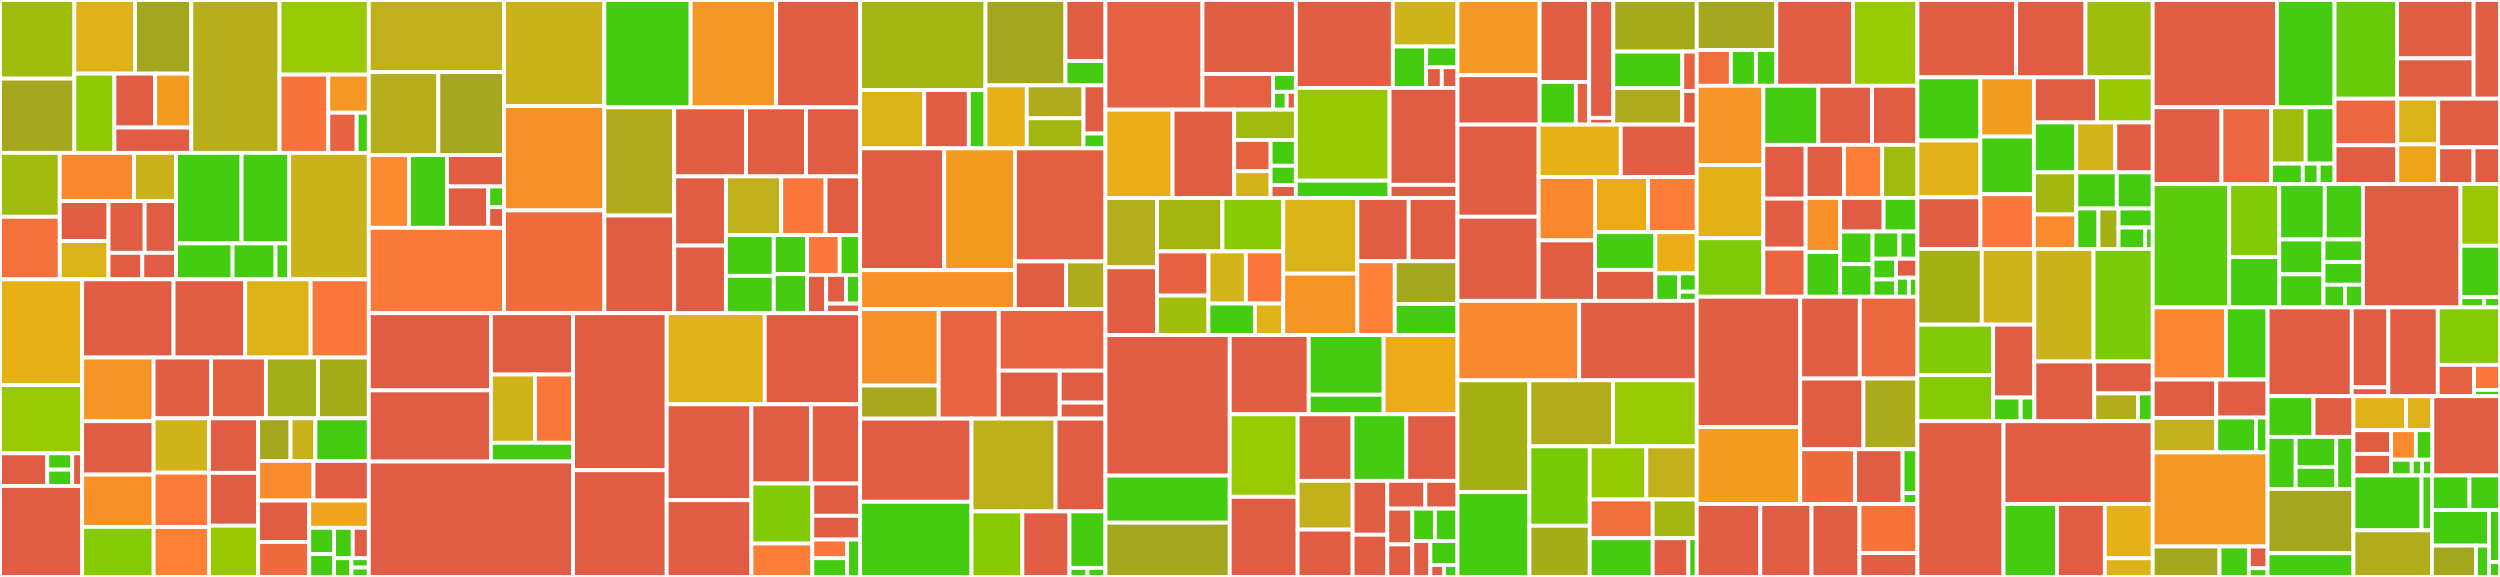 <svg baseProfile="full" width="650" height="150" viewBox="0 0 650 150" version="1.1"
xmlns="http://www.w3.org/2000/svg" xmlns:ev="http://www.w3.org/2001/xml-events"
xmlns:xlink="http://www.w3.org/1999/xlink">

<rect x="0" y="0" width="650" height="150" fill="#333333" stroke="none"/>

<style>rect.s{mask:url(#mask);}</style>
<defs>
  <pattern id="white" width="4" height="4" patternUnits="userSpaceOnUse" patternTransform="rotate(45)">
    <rect width="2" height="2" transform="translate(0,0)" fill="white"></rect>
  </pattern>
  <mask id="mask">
    <rect x="0" y="0" width="100%" height="100%" fill="url(#white)"></rect>
  </mask>
</defs>

<rect x="0" y="0" width="19.344" height="20.442" fill="#9fbc0b" stroke="white" stroke-width="1" class=" tooltipped" data-content="telegram/message/peer/extract.go"><title>telegram/message/peer/extract.go</title></rect>
<rect x="0" y="20.442" width="19.344" height="19.306" fill="#a4a61d" stroke="white" stroke-width="1" class=" tooltipped" data-content="telegram/message/peer/lru.go"><title>telegram/message/peer/lru.go</title></rect>
<rect x="19.344" y="0" width="15.772" height="19.151" fill="#dfb317" stroke="white" stroke-width="1" class=" tooltipped" data-content="telegram/message/peer/constraint.go"><title>telegram/message/peer/constraint.go</title></rect>
<rect x="35.116" y="0" width="14.625" height="19.151" fill="#a4a61d" stroke="white" stroke-width="1" class=" tooltipped" data-content="telegram/message/peer/list.go"><title>telegram/message/peer/list.go</title></rect>
<rect x="19.344" y="19.151" width="10.399" height="20.597" fill="#8eca02" stroke="white" stroke-width="1" class=" tooltipped" data-content="telegram/message/peer/resolve.go"><title>telegram/message/peer/resolve.go</title></rect>
<rect x="29.743" y="19.151" width="10.587" height="14.006" fill="#e05d44" stroke="white" stroke-width="1" class=" tooltipped" data-content="telegram/message/peer/convert.go"><title>telegram/message/peer/convert.go</title></rect>
<rect x="40.331" y="19.151" width="9.411" height="14.006" fill="#f39a21" stroke="white" stroke-width="1" class=" tooltipped" data-content="telegram/message/peer/resolver.go"><title>telegram/message/peer/resolver.go</title></rect>
<rect x="29.743" y="33.157" width="19.998" height="6.591" fill="#e05d44" stroke="white" stroke-width="1" class=" tooltipped" data-content="telegram/message/peer/singleflight.go"><title>telegram/message/peer/singleflight.go</title></rect>
<rect x="49.742" y="0" width="22.936" height="39.748" fill="#b7ae1c" stroke="white" stroke-width="1" class=" tooltipped" data-content="telegram/message/html/parser.go"><title>telegram/message/html/parser.go</title></rect>
<rect x="72.678" y="0" width="23.213" height="19.401" fill="#97ca00" stroke="white" stroke-width="1" class=" tooltipped" data-content="telegram/message/html/unescape.go"><title>telegram/message/html/unescape.go</title></rect>
<rect x="72.678" y="19.401" width="12.686" height="20.347" fill="#f7733a" stroke="white" stroke-width="1" class=" tooltipped" data-content="telegram/message/html/text_utl.go"><title>telegram/message/html/text_utl.go</title></rect>
<rect x="85.364" y="19.401" width="10.527" height="9.913" fill="#f49723" stroke="white" stroke-width="1" class=" tooltipped" data-content="telegram/message/html/html.go"><title>telegram/message/html/html.go</title></rect>
<rect x="85.364" y="29.314" width="7.369" height="10.434" fill="#e76241" stroke="white" stroke-width="1" class=" tooltipped" data-content="telegram/message/html/stack.go"><title>telegram/message/html/stack.go</title></rect>
<rect x="92.733" y="29.314" width="3.158" height="10.434" fill="#4c1" stroke="white" stroke-width="1" class=" tooltipped" data-content="telegram/message/html/options.go"><title>telegram/message/html/options.go</title></rect>
<rect x="0" y="39.748" width="15.536" height="16.614" fill="#a0bb0c" stroke="white" stroke-width="1" class=" tooltipped" data-content="telegram/message/inline/document.go"><title>telegram/message/inline/document.go</title></rect>
<rect x="0" y="56.362" width="15.536" height="16.261" fill="#f5713b" stroke="white" stroke-width="1" class=" tooltipped" data-content="telegram/message/inline/inline.go"><title>telegram/message/inline/inline.go</title></rect>
<rect x="15.536" y="39.748" width="19.282" height="12.533" fill="#fa882e" stroke="white" stroke-width="1" class=" tooltipped" data-content="telegram/message/inline/article.go"><title>telegram/message/inline/article.go</title></rect>
<rect x="34.818" y="39.748" width="10.956" height="12.533" fill="#ccb21a" stroke="white" stroke-width="1" class=" tooltipped" data-content="telegram/message/inline/photo.go"><title>telegram/message/inline/photo.go</title></rect>
<rect x="15.536" y="52.281" width="12.689" height="10.388" fill="#e05d44" stroke="white" stroke-width="1" class=" tooltipped" data-content="telegram/message/inline/message_geo.go"><title>telegram/message/inline/message_geo.go</title></rect>
<rect x="15.536" y="62.668" width="12.689" height="9.955" fill="#d9b318" stroke="white" stroke-width="1" class=" tooltipped" data-content="telegram/message/inline/game.go"><title>telegram/message/inline/game.go</title></rect>
<rect x="28.225" y="52.281" width="9.386" height="13.457" fill="#e05d44" stroke="white" stroke-width="1" class=" tooltipped" data-content="telegram/message/inline/message_text.go"><title>telegram/message/inline/message_text.go</title></rect>
<rect x="37.612" y="52.281" width="8.162" height="13.457" fill="#e05d44" stroke="white" stroke-width="1" class=" tooltipped" data-content="telegram/message/inline/message_auto_media.go"><title>telegram/message/inline/message_auto_media.go</title></rect>
<rect x="28.225" y="65.738" width="8.774" height="6.885" fill="#e05d44" stroke="white" stroke-width="1" class=" tooltipped" data-content="telegram/message/inline/message_game.go"><title>telegram/message/inline/message_game.go</title></rect>
<rect x="36.999" y="65.738" width="8.774" height="6.885" fill="#e05d44" stroke="white" stroke-width="1" class=" tooltipped" data-content="telegram/message/inline/option.go"><title>telegram/message/inline/option.go</title></rect>
<rect x="45.774" y="39.748" width="17.035" height="23.536" fill="#4c1" stroke="white" stroke-width="1" class=" tooltipped" data-content="telegram/message/entity/fix.go"><title>telegram/message/entity/fix.go</title></rect>
<rect x="62.808" y="39.748" width="12.368" height="23.536" fill="#4c1" stroke="white" stroke-width="1" class=" tooltipped" data-content="telegram/message/entity/write.go"><title>telegram/message/entity/write.go</title></rect>
<rect x="45.774" y="63.284" width="14.701" height="9.34" fill="#4c1" stroke="white" stroke-width="1" class=" tooltipped" data-content="telegram/message/entity/format.go"><title>telegram/message/entity/format.go</title></rect>
<rect x="60.475" y="63.284" width="11.173" height="9.34" fill="#4c1" stroke="white" stroke-width="1" class=" tooltipped" data-content="telegram/message/entity/token.go"><title>telegram/message/entity/token.go</title></rect>
<rect x="71.647" y="63.284" width="3.528" height="9.34" fill="#4c1" stroke="white" stroke-width="1" class=" tooltipped" data-content="telegram/message/entity/options.go"><title>telegram/message/entity/options.go</title></rect>
<rect x="75.176" y="39.748" width="20.715" height="32.875" fill="#ccb21a" stroke="white" stroke-width="1" class=" tooltipped" data-content="telegram/message/document.go"><title>telegram/message/document.go</title></rect>
<rect x="0" y="72.623" width="21.364" height="27.506" fill="#e7b015" stroke="white" stroke-width="1" class=" tooltipped" data-content="telegram/message/sender.go"><title>telegram/message/sender.go</title></rect>
<rect x="0" y="100.129" width="21.364" height="17.738" fill="#97ca00" stroke="white" stroke-width="1" class=" tooltipped" data-content="telegram/message/markup/button.go"><title>telegram/message/markup/button.go</title></rect>
<rect x="0" y="117.867" width="12.301" height="8.483" fill="#e05d44" stroke="white" stroke-width="1" class=" tooltipped" data-content="telegram/message/markup/keyboard.go"><title>telegram/message/markup/keyboard.go</title></rect>
<rect x="12.301" y="117.867" width="6.474" height="4.242" fill="#4c1" stroke="white" stroke-width="1" class=" tooltipped" data-content="telegram/message/markup/hide.go"><title>telegram/message/markup/hide.go</title></rect>
<rect x="12.301" y="122.108" width="6.474" height="4.242" fill="#4c1" stroke="white" stroke-width="1" class=" tooltipped" data-content="telegram/message/markup/inline.go"><title>telegram/message/markup/inline.go</title></rect>
<rect x="18.775" y="117.867" width="2.59" height="8.483" fill="#e05d44" stroke="white" stroke-width="1" class=" tooltipped" data-content="telegram/message/markup/force_reply.go"><title>telegram/message/markup/force_reply.go</title></rect>
<rect x="0" y="126.35" width="21.364" height="23.65" fill="#e05d44" stroke="white" stroke-width="1" class=" tooltipped" data-content="telegram/message/media.go"><title>telegram/message/media.go</title></rect>
<rect x="21.364" y="72.623" width="23.762" height="20.339" fill="#e05d44" stroke="white" stroke-width="1" class=" tooltipped" data-content="telegram/message/poll.go"><title>telegram/message/poll.go</title></rect>
<rect x="45.126" y="72.623" width="18.632" height="20.339" fill="#e05d44" stroke="white" stroke-width="1" class=" tooltipped" data-content="telegram/message/multi.go"><title>telegram/message/multi.go</title></rect>
<rect x="63.758" y="72.623" width="17.011" height="20.339" fill="#dcb317" stroke="white" stroke-width="1" class=" tooltipped" data-content="telegram/message/photo.go"><title>telegram/message/photo.go</title></rect>
<rect x="80.77" y="72.623" width="15.121" height="20.339" fill="#fa7739" stroke="white" stroke-width="1" class=" tooltipped" data-content="telegram/message/peer.go"><title>telegram/message/peer.go</title></rect>
<rect x="21.364" y="92.962" width="18.583" height="16.55" fill="#f59425" stroke="white" stroke-width="1" class=" tooltipped" data-content="telegram/message/scheduled.go"><title>telegram/message/scheduled.go</title></rect>
<rect x="21.364" y="109.512" width="18.583" height="13.89" fill="#e05d44" stroke="white" stroke-width="1" class=" tooltipped" data-content="telegram/message/unpack/message.go"><title>telegram/message/unpack/message.go</title></rect>
<rect x="21.364" y="123.402" width="18.583" height="13.595" fill="#f79127" stroke="white" stroke-width="1" class=" tooltipped" data-content="telegram/message/edit.go"><title>telegram/message/edit.go</title></rect>
<rect x="21.364" y="136.997" width="18.583" height="13.003" fill="#85cb03" stroke="white" stroke-width="1" class=" tooltipped" data-content="telegram/message/file_promise.go"><title>telegram/message/file_promise.go</title></rect>
<rect x="39.948" y="92.962" width="14.941" height="15.806" fill="#e05d44" stroke="white" stroke-width="1" class=" tooltipped" data-content="telegram/message/join.go"><title>telegram/message/join.go</title></rect>
<rect x="54.889" y="92.962" width="14.246" height="15.806" fill="#e35f42" stroke="white" stroke-width="1" class=" tooltipped" data-content="telegram/message/builder.go"><title>telegram/message/builder.go</title></rect>
<rect x="69.135" y="92.962" width="13.551" height="15.806" fill="#a3af16" stroke="white" stroke-width="1" class=" tooltipped" data-content="telegram/message/report.go"><title>telegram/message/report.go</title></rect>
<rect x="82.687" y="92.962" width="13.204" height="15.806" fill="#a4ad17" stroke="white" stroke-width="1" class=" tooltipped" data-content="telegram/message/audio.go"><title>telegram/message/audio.go</title></rect>
<rect x="39.948" y="108.768" width="14.385" height="14.126" fill="#cfb319" stroke="white" stroke-width="1" class=" tooltipped" data-content="telegram/message/text.go"><title>telegram/message/text.go</title></rect>
<rect x="39.948" y="122.894" width="14.385" height="14.126" fill="#fd7b38" stroke="white" stroke-width="1" class=" tooltipped" data-content="telegram/message/video.go"><title>telegram/message/video.go</title></rect>
<rect x="39.948" y="137.02" width="14.385" height="12.98" fill="#fd8035" stroke="white" stroke-width="1" class=" tooltipped" data-content="telegram/message/peer_unpack.go"><title>telegram/message/peer_unpack.go</title></rect>
<rect x="54.333" y="108.768" width="12.787" height="14.174" fill="#e05d44" stroke="white" stroke-width="1" class=" tooltipped" data-content="telegram/message/forward.go"><title>telegram/message/forward.go</title></rect>
<rect x="54.333" y="122.941" width="12.787" height="13.744" fill="#e05d44" stroke="white" stroke-width="1" class=" tooltipped" data-content="telegram/message/upload.go"><title>telegram/message/upload.go</title></rect>
<rect x="54.333" y="136.685" width="12.787" height="13.315" fill="#98c802" stroke="white" stroke-width="1" class=" tooltipped" data-content="telegram/message/delete.go"><title>telegram/message/delete.go</title></rect>
<rect x="67.12" y="108.768" width="8.433" height="11.072" fill="#a4a61d" stroke="white" stroke-width="1" class=" tooltipped" data-content="telegram/message/styling/option.go"><title>telegram/message/styling/option.go</title></rect>
<rect x="75.553" y="108.768" width="6.449" height="11.072" fill="#c6b11a" stroke="white" stroke-width="1" class=" tooltipped" data-content="telegram/message/styling/builder.go"><title>telegram/message/styling/builder.go</title></rect>
<rect x="82.002" y="108.768" width="13.889" height="11.072" fill="#4c1" stroke="white" stroke-width="1" class=" tooltipped" data-content="telegram/message/dice.go"><title>telegram/message/dice.go</title></rect>
<rect x="67.12" y="119.839" width="14.385" height="10.308" fill="#f98b2c" stroke="white" stroke-width="1" class=" tooltipped" data-content="telegram/message/request.go"><title>telegram/message/request.go</title></rect>
<rect x="81.505" y="119.839" width="14.385" height="10.308" fill="#e05d44" stroke="white" stroke-width="1" class=" tooltipped" data-content="telegram/message/stickers.go"><title>telegram/message/stickers.go</title></rect>
<rect x="67.12" y="130.147" width="13.279" height="10.753" fill="#e05d44" stroke="white" stroke-width="1" class=" tooltipped" data-content="telegram/message/draft.go"><title>telegram/message/draft.go</title></rect>
<rect x="67.12" y="140.901" width="13.279" height="9.099" fill="#ef6a3d" stroke="white" stroke-width="1" class=" tooltipped" data-content="telegram/message/typing.go"><title>telegram/message/typing.go</title></rect>
<rect x="80.399" y="130.147" width="15.492" height="7.09" fill="#efa41b" stroke="white" stroke-width="1" class=" tooltipped" data-content="telegram/message/inline.go"><title>telegram/message/inline.go</title></rect>
<rect x="80.399" y="137.238" width="6.455" height="6.807" fill="#4c1" stroke="white" stroke-width="1" class=" tooltipped" data-content="telegram/message/geo_point.go"><title>telegram/message/geo_point.go</title></rect>
<rect x="80.399" y="144.044" width="6.455" height="5.956" fill="#4c1" stroke="white" stroke-width="1" class=" tooltipped" data-content="telegram/message/file.go"><title>telegram/message/file.go</title></rect>
<rect x="86.854" y="137.238" width="4.866" height="7.9" fill="#4c1" stroke="white" stroke-width="1" class=" tooltipped" data-content="telegram/message/gif.go"><title>telegram/message/gif.go</title></rect>
<rect x="91.72" y="137.238" width="4.171" height="7.9" fill="#e05d44" stroke="white" stroke-width="1" class=" tooltipped" data-content="telegram/message/types.go"><title>telegram/message/types.go</title></rect>
<rect x="86.854" y="145.138" width="4.518" height="4.862" fill="#4c1" stroke="white" stroke-width="1" class=" tooltipped" data-content="telegram/message/game.go"><title>telegram/message/game.go</title></rect>
<rect x="91.372" y="145.138" width="4.518" height="2.431" fill="#4c1" stroke="white" stroke-width="1" class=" tooltipped" data-content="telegram/message/contact.go"><title>telegram/message/contact.go</title></rect>
<rect x="91.372" y="147.569" width="4.518" height="2.431" fill="#4c1" stroke="white" stroke-width="1" class=" tooltipped" data-content="telegram/message/format.go"><title>telegram/message/format.go</title></rect>
<rect x="95.891" y="0" width="35.14" height="18.755" fill="#c0b01b" stroke="white" stroke-width="1" class=" tooltipped" data-content="telegram/peers/members/channel.go"><title>telegram/peers/members/channel.go</title></rect>
<rect x="95.891" y="18.755" width="18.079" height="21.568" fill="#b7ae1c" stroke="white" stroke-width="1" class=" tooltipped" data-content="telegram/peers/members/channel_member.go"><title>telegram/peers/members/channel_member.go</title></rect>
<rect x="113.97" y="18.755" width="17.061" height="21.568" fill="#a4a61d" stroke="white" stroke-width="1" class=" tooltipped" data-content="telegram/peers/members/chat.go"><title>telegram/peers/members/chat.go</title></rect>
<rect x="95.891" y="40.323" width="10.455" height="18.911" fill="#f98b2c" stroke="white" stroke-width="1" class=" tooltipped" data-content="telegram/peers/members/chat_member.go"><title>telegram/peers/members/chat_member.go</title></rect>
<rect x="106.346" y="40.323" width="9.874" height="18.911" fill="#4c1" stroke="white" stroke-width="1" class=" tooltipped" data-content="telegram/peers/members/rights.go"><title>telegram/peers/members/rights.go</title></rect>
<rect x="116.22" y="40.323" width="14.811" height="8.158" fill="#e05d44" stroke="white" stroke-width="1" class=" tooltipped" data-content="telegram/peers/members/common.go"><title>telegram/peers/members/common.go</title></rect>
<rect x="116.22" y="48.481" width="10.725" height="10.753" fill="#e05d44" stroke="white" stroke-width="1" class=" tooltipped" data-content="telegram/peers/members/channel_query.go"><title>telegram/peers/members/channel_query.go</title></rect>
<rect x="126.945" y="48.481" width="4.086" height="5.377" fill="#4c1" stroke="white" stroke-width="1" class=" tooltipped" data-content="telegram/peers/members/errors.go"><title>telegram/peers/members/errors.go</title></rect>
<rect x="126.945" y="53.857" width="4.086" height="5.377" fill="#e05d44" stroke="white" stroke-width="1" class=" tooltipped" data-content="telegram/peers/members/status_string.go"><title>telegram/peers/members/status_string.go</title></rect>
<rect x="95.891" y="59.234" width="35.14" height="22.193" fill="#fb7938" stroke="white" stroke-width="1" class=" tooltipped" data-content="telegram/peers/apply.go"><title>telegram/peers/apply.go</title></rect>
<rect x="131.031" y="0" width="26.102" height="27.563" fill="#ccb21a" stroke="white" stroke-width="1" class=" tooltipped" data-content="telegram/peers/channel.go"><title>telegram/peers/channel.go</title></rect>
<rect x="131.031" y="27.563" width="26.102" height="27.142" fill="#f79127" stroke="white" stroke-width="1" class=" tooltipped" data-content="telegram/peers/chat.go"><title>telegram/peers/chat.go</title></rect>
<rect x="131.031" y="54.706" width="26.102" height="26.722" fill="#f06c3d" stroke="white" stroke-width="1" class=" tooltipped" data-content="telegram/peers/user.go"><title>telegram/peers/user.go</title></rect>
<rect x="157.133" y="0" width="22.43" height="27.913" fill="#4c1" stroke="white" stroke-width="1" class=" tooltipped" data-content="telegram/peers/memory_storage.go"><title>telegram/peers/memory_storage.go</title></rect>
<rect x="179.563" y="0" width="22.233" height="27.913" fill="#f49723" stroke="white" stroke-width="1" class=" tooltipped" data-content="telegram/peers/query.go"><title>telegram/peers/query.go</title></rect>
<rect x="201.796" y="0" width="21.84" height="27.913" fill="#e05d44" stroke="white" stroke-width="1" class=" tooltipped" data-content="telegram/peers/resolve.go"><title>telegram/peers/resolve.go</title></rect>
<rect x="157.133" y="27.913" width="18.165" height="28.118" fill="#afab1c" stroke="white" stroke-width="1" class=" tooltipped" data-content="telegram/peers/invite_links.go"><title>telegram/peers/invite_links.go</title></rect>
<rect x="157.133" y="56.031" width="18.165" height="25.397" fill="#e05d44" stroke="white" stroke-width="1" class=" tooltipped" data-content="telegram/peers/update.go"><title>telegram/peers/update.go</title></rect>
<rect x="175.298" y="27.913" width="18.662" height="17.952" fill="#e05d44" stroke="white" stroke-width="1" class=" tooltipped" data-content="telegram/peers/query_full.go"><title>telegram/peers/query_full.go</title></rect>
<rect x="193.96" y="27.913" width="15.603" height="17.952" fill="#e05d44" stroke="white" stroke-width="1" class=" tooltipped" data-content="telegram/peers/invite_link.go"><title>telegram/peers/invite_link.go</title></rect>
<rect x="209.562" y="27.913" width="14.073" height="17.952" fill="#e05d44" stroke="white" stroke-width="1" class=" tooltipped" data-content="telegram/peers/integration.go"><title>telegram/peers/integration.go</title></rect>
<rect x="175.298" y="45.865" width="13.436" height="17.986" fill="#e05d44" stroke="white" stroke-width="1" class=" tooltipped" data-content="telegram/peers/id.go"><title>telegram/peers/id.go</title></rect>
<rect x="175.298" y="63.85" width="13.436" height="17.577" fill="#e05d44" stroke="white" stroke-width="1" class=" tooltipped" data-content="telegram/peers/join.go"><title>telegram/peers/join.go</title></rect>
<rect x="188.734" y="45.865" width="14.393" height="15.264" fill="#c0b01b" stroke="white" stroke-width="1" class=" tooltipped" data-content="telegram/peers/peers.go"><title>telegram/peers/peers.go</title></rect>
<rect x="203.126" y="45.865" width="11.514" height="15.264" fill="#fa7739" stroke="white" stroke-width="1" class=" tooltipped" data-content="telegram/peers/broadcast.go"><title>telegram/peers/broadcast.go</title></rect>
<rect x="214.64" y="45.865" width="8.995" height="15.264" fill="#e05d44" stroke="white" stroke-width="1" class=" tooltipped" data-content="telegram/peers/search.go"><title>telegram/peers/search.go</title></rect>
<rect x="188.734" y="61.128" width="12.446" height="10.591" fill="#4c1" stroke="white" stroke-width="1" class=" tooltipped" data-content="telegram/peers/storage.go"><title>telegram/peers/storage.go</title></rect>
<rect x="188.734" y="71.719" width="12.446" height="9.708" fill="#4c1" stroke="white" stroke-width="1" class=" tooltipped" data-content="telegram/peers/supergroup.go"><title>telegram/peers/supergroup.go</title></rect>
<rect x="201.179" y="61.128" width="8.658" height="10.149" fill="#4c1" stroke="white" stroke-width="1" class=" tooltipped" data-content="telegram/peers/bot.go"><title>telegram/peers/bot.go</title></rect>
<rect x="201.179" y="71.278" width="8.658" height="10.149" fill="#4c1" stroke="white" stroke-width="1" class=" tooltipped" data-content="telegram/peers/multichat.go"><title>telegram/peers/multichat.go</title></rect>
<rect x="209.837" y="61.128" width="8.491" height="10.348" fill="#fa7739" stroke="white" stroke-width="1" class=" tooltipped" data-content="telegram/peers/options.go"><title>telegram/peers/options.go</title></rect>
<rect x="218.328" y="61.128" width="5.307" height="10.348" fill="#4c1" stroke="white" stroke-width="1" class=" tooltipped" data-content="telegram/peers/self.go"><title>telegram/peers/self.go</title></rect>
<rect x="209.837" y="71.477" width="4.967" height="9.95" fill="#e05d44" stroke="white" stroke-width="1" class=" tooltipped" data-content="telegram/peers/peerid_map.go"><title>telegram/peers/peerid_map.go</title></rect>
<rect x="214.804" y="71.477" width="5.151" height="7.463" fill="#e05d44" stroke="white" stroke-width="1" class=" tooltipped" data-content="telegram/peers/manager.go"><title>telegram/peers/manager.go</title></rect>
<rect x="219.956" y="71.477" width="3.68" height="7.463" fill="#4c1" stroke="white" stroke-width="1" class=" tooltipped" data-content="telegram/peers/atomic.go"><title>telegram/peers/atomic.go</title></rect>
<rect x="214.804" y="78.94" width="8.831" height="2.488" fill="#e05d44" stroke="white" stroke-width="1" class=" tooltipped" data-content="telegram/peers/errors.go"><title>telegram/peers/errors.go</title></rect>
<rect x="95.891" y="81.427" width="31.746" height="20.068" fill="#e05d44" stroke="white" stroke-width="1" class=" tooltipped" data-content="telegram/updates/internal/e2e/server.go"><title>telegram/updates/internal/e2e/server.go</title></rect>
<rect x="95.891" y="101.495" width="31.746" height="18.511" fill="#e05d44" stroke="white" stroke-width="1" class=" tooltipped" data-content="telegram/updates/internal/e2e/storage_mem.go"><title>telegram/updates/internal/e2e/storage_mem.go</title></rect>
<rect x="127.637" y="81.427" width="21.354" height="15.946" fill="#e05d44" stroke="white" stroke-width="1" class=" tooltipped" data-content="telegram/updates/internal/e2e/server_event.go"><title>telegram/updates/internal/e2e/server_event.go</title></rect>
<rect x="127.637" y="97.373" width="11.451" height="17.746" fill="#cfb319" stroke="white" stroke-width="1" class=" tooltipped" data-content="telegram/updates/internal/e2e/entities.go"><title>telegram/updates/internal/e2e/entities.go</title></rect>
<rect x="139.088" y="97.373" width="9.903" height="17.746" fill="#fa7739" stroke="white" stroke-width="1" class=" tooltipped" data-content="telegram/updates/internal/e2e/handler.go"><title>telegram/updates/internal/e2e/handler.go</title></rect>
<rect x="127.637" y="115.119" width="21.354" height="4.887" fill="#4c1" stroke="white" stroke-width="1" class=" tooltipped" data-content="telegram/updates/internal/e2e/peer_db.go"><title>telegram/updates/internal/e2e/peer_db.go</title></rect>
<rect x="95.891" y="120.006" width="53.1" height="29.994" fill="#e05d44" stroke="white" stroke-width="1" class=" tooltipped" data-content="telegram/updates/state.go"><title>telegram/updates/state.go</title></rect>
<rect x="148.991" y="81.427" width="24.348" height="40.828" fill="#e05d44" stroke="white" stroke-width="1" class=" tooltipped" data-content="telegram/updates/state_channel.go"><title>telegram/updates/state_channel.go</title></rect>
<rect x="148.991" y="122.255" width="24.348" height="27.745" fill="#e05d44" stroke="white" stroke-width="1" class=" tooltipped" data-content="telegram/updates/state_apply.go"><title>telegram/updates/state_apply.go</title></rect>
<rect x="173.339" y="81.427" width="25.496" height="23.695" fill="#dfb317" stroke="white" stroke-width="1" class=" tooltipped" data-content="telegram/updates/sequence_box.go"><title>telegram/updates/sequence_box.go</title></rect>
<rect x="198.835" y="81.427" width="24.801" height="23.695" fill="#e05d44" stroke="white" stroke-width="1" class=" tooltipped" data-content="telegram/updates/storage_mem.go"><title>telegram/updates/storage_mem.go</title></rect>
<rect x="173.339" y="105.122" width="22.028" height="24.932" fill="#e05d44" stroke="white" stroke-width="1" class=" tooltipped" data-content="telegram/updates/manager.go"><title>telegram/updates/manager.go</title></rect>
<rect x="173.339" y="130.054" width="22.028" height="19.946" fill="#e05d44" stroke="white" stroke-width="1" class=" tooltipped" data-content="telegram/updates/conv_shorts.go"><title>telegram/updates/conv_shorts.go</title></rect>
<rect x="195.366" y="105.122" width="15.468" height="20.593" fill="#e05d44" stroke="white" stroke-width="1" class=" tooltipped" data-content="telegram/updates/access_hash_feeder.go"><title>telegram/updates/access_hash_feeder.go</title></rect>
<rect x="210.834" y="105.122" width="12.801" height="20.593" fill="#e05d44" stroke="white" stroke-width="1" class=" tooltipped" data-content="telegram/updates/utils.go"><title>telegram/updates/utils.go</title></rect>
<rect x="195.366" y="125.715" width="15.831" height="15.612" fill="#81cb04" stroke="white" stroke-width="1" class=" tooltipped" data-content="telegram/updates/sort_pts.go"><title>telegram/updates/sort_pts.go</title></rect>
<rect x="195.366" y="141.327" width="15.831" height="8.673" fill="#fe7d37" stroke="white" stroke-width="1" class=" tooltipped" data-content="telegram/updates/gap_buffer.go"><title>telegram/updates/gap_buffer.go</title></rect>
<rect x="211.197" y="125.715" width="12.438" height="8.389" fill="#e05d44" stroke="white" stroke-width="1" class=" tooltipped" data-content="telegram/updates/update.go"><title>telegram/updates/update.go</title></rect>
<rect x="211.197" y="134.105" width="12.438" height="6.182" fill="#e05d44" stroke="white" stroke-width="1" class=" tooltipped" data-content="telegram/updates/config.go"><title>telegram/updates/config.go</title></rect>
<rect x="211.197" y="140.286" width="9.046" height="4.857" fill="#fa7739" stroke="white" stroke-width="1" class=" tooltipped" data-content="telegram/updates/gap_check.go"><title>telegram/updates/gap_check.go</title></rect>
<rect x="211.197" y="145.143" width="9.046" height="4.857" fill="#4c1" stroke="white" stroke-width="1" class=" tooltipped" data-content="telegram/updates/hook/hook.go"><title>telegram/updates/hook/hook.go</title></rect>
<rect x="220.243" y="140.286" width="3.392" height="9.714" fill="#4c1" stroke="white" stroke-width="1" class=" tooltipped" data-content="telegram/updates/storage.go"><title>telegram/updates/storage.go</title></rect>
<rect x="223.635" y="0" width="32.602" height="23.415" fill="#a2b511" stroke="white" stroke-width="1" class=" tooltipped" data-content="telegram/query/internal/itergen/collect.go"><title>telegram/query/internal/itergen/collect.go</title></rect>
<rect x="223.635" y="23.415" width="16.663" height="15.161" fill="#d9b318" stroke="white" stroke-width="1" class=" tooltipped" data-content="telegram/query/internal/itergen/special.go"><title>telegram/query/internal/itergen/special.go</title></rect>
<rect x="240.299" y="23.415" width="11.592" height="15.161" fill="#e05d44" stroke="white" stroke-width="1" class=" tooltipped" data-content="telegram/query/internal/itergen/gen.go"><title>telegram/query/internal/itergen/gen.go</title></rect>
<rect x="251.891" y="23.415" width="4.347" height="15.161" fill="#4c1" stroke="white" stroke-width="1" class=" tooltipped" data-content="telegram/query/internal/itergen/method.go"><title>telegram/query/internal/itergen/method.go</title></rect>
<rect x="256.238" y="0" width="20.786" height="22.195" fill="#a4a61d" stroke="white" stroke-width="1" class=" tooltipped" data-content="telegram/query/internal/cachedgen/collect.go"><title>telegram/query/internal/cachedgen/collect.go</title></rect>
<rect x="277.023" y="0" width="10.393" height="15.853" fill="#e05d44" stroke="white" stroke-width="1" class=" tooltipped" data-content="telegram/query/internal/cachedgen/gen.go"><title>telegram/query/internal/cachedgen/gen.go</title></rect>
<rect x="277.023" y="15.853" width="10.393" height="6.341" fill="#4c1" stroke="white" stroke-width="1" class=" tooltipped" data-content="telegram/query/internal/cachedgen/method.go"><title>telegram/query/internal/cachedgen/method.go</title></rect>
<rect x="256.238" y="22.195" width="10.728" height="16.382" fill="#e7b015" stroke="white" stroke-width="1" class=" tooltipped" data-content="telegram/query/internal/genutil/typeutil.go"><title>telegram/query/internal/genutil/typeutil.go</title></rect>
<rect x="266.966" y="22.195" width="14.751" height="8.563" fill="#afab1c" stroke="white" stroke-width="1" class=" tooltipped" data-content="telegram/query/internal/genutil/pkg.go"><title>telegram/query/internal/genutil/pkg.go</title></rect>
<rect x="266.966" y="30.758" width="14.751" height="7.819" fill="#a2b511" stroke="white" stroke-width="1" class=" tooltipped" data-content="telegram/query/internal/genutil/func.go"><title>telegram/query/internal/genutil/func.go</title></rect>
<rect x="281.717" y="22.195" width="5.699" height="12.527" fill="#e05d44" stroke="white" stroke-width="1" class=" tooltipped" data-content="telegram/query/internal/genutil/write.go"><title>telegram/query/internal/genutil/write.go</title></rect>
<rect x="281.717" y="34.722" width="5.699" height="3.855" fill="#4c1" stroke="white" stroke-width="1" class=" tooltipped" data-content="telegram/query/internal/genutil/print.go"><title>telegram/query/internal/genutil/print.go</title></rect>
<rect x="223.635" y="38.576" width="21.855" height="31.663" fill="#e05d44" stroke="white" stroke-width="1" class=" tooltipped" data-content="telegram/query/messages/iter.go"><title>telegram/query/messages/iter.go</title></rect>
<rect x="245.491" y="38.576" width="18.386" height="31.663" fill="#f39a21" stroke="white" stroke-width="1" class=" tooltipped" data-content="telegram/query/messages/specialize.go"><title>telegram/query/messages/specialize.go</title></rect>
<rect x="223.635" y="70.239" width="40.241" height="10.099" fill="#f79127" stroke="white" stroke-width="1" class=" tooltipped" data-content="telegram/query/messages/stickers/featured/iter.go"><title>telegram/query/messages/stickers/featured/iter.go</title></rect>
<rect x="263.877" y="38.576" width="23.54" height="29.397" fill="#e35f42" stroke="white" stroke-width="1" class=" tooltipped" data-content="telegram/query/dialogs/iter.go"><title>telegram/query/dialogs/iter.go</title></rect>
<rect x="263.877" y="67.973" width="13.324" height="12.365" fill="#e05d44" stroke="white" stroke-width="1" class=" tooltipped" data-content="telegram/query/dialogs/key.go"><title>telegram/query/dialogs/key.go</title></rect>
<rect x="277.201" y="67.973" width="10.215" height="12.365" fill="#afab1c" stroke="white" stroke-width="1" class=" tooltipped" data-content="telegram/query/dialogs/specialize.go"><title>telegram/query/dialogs/specialize.go</title></rect>
<rect x="223.635" y="80.339" width="20.425" height="19.897" fill="#f79127" stroke="white" stroke-width="1" class=" tooltipped" data-content="telegram/query/channels/participants/iter.go"><title>telegram/query/channels/participants/iter.go</title></rect>
<rect x="223.635" y="100.236" width="20.425" height="8.604" fill="#a9a91d" stroke="white" stroke-width="1" class=" tooltipped" data-content="telegram/query/channels/participants/specialize.go"><title>telegram/query/channels/participants/specialize.go</title></rect>
<rect x="244.061" y="80.339" width="15.608" height="28.502" fill="#e86440" stroke="white" stroke-width="1" class=" tooltipped" data-content="telegram/query/contacts/blocked/iter.go"><title>telegram/query/contacts/blocked/iter.go</title></rect>
<rect x="259.669" y="80.339" width="27.748" height="16.032" fill="#e86440" stroke="white" stroke-width="1" class=" tooltipped" data-content="telegram/query/photos/iter.go"><title>telegram/query/photos/iter.go</title></rect>
<rect x="259.669" y="96.371" width="15.856" height="12.47" fill="#e05d44" stroke="white" stroke-width="1" class=" tooltipped" data-content="telegram/query/query.go"><title>telegram/query/query.go</title></rect>
<rect x="275.524" y="96.371" width="11.892" height="8.313" fill="#e05d44" stroke="white" stroke-width="1" class=" tooltipped" data-content="telegram/query/cached/compute_hash.go"><title>telegram/query/cached/compute_hash.go</title></rect>
<rect x="275.524" y="104.684" width="11.892" height="4.157" fill="#e05d44" stroke="white" stroke-width="1" class=" tooltipped" data-content="telegram/query/hasher/hash.go"><title>telegram/query/hasher/hash.go</title></rect>
<rect x="223.635" y="108.84" width="28.955" height="21.623" fill="#e05d44" stroke="white" stroke-width="1" class=" tooltipped" data-content="telegram/dcs/plain.go"><title>telegram/dcs/plain.go</title></rect>
<rect x="223.635" y="130.463" width="28.955" height="19.537" fill="#4c1" stroke="white" stroke-width="1" class=" tooltipped" data-content="telegram/dcs/prod.go"><title>telegram/dcs/prod.go</title></rect>
<rect x="252.59" y="108.84" width="21.852" height="24.128" fill="#bdb01b" stroke="white" stroke-width="1" class=" tooltipped" data-content="telegram/dcs/dns.go"><title>telegram/dcs/dns.go</title></rect>
<rect x="274.442" y="108.84" width="12.974" height="24.128" fill="#e05d44" stroke="white" stroke-width="1" class=" tooltipped" data-content="telegram/dcs/mtproxy.go"><title>telegram/dcs/mtproxy.go</title></rect>
<rect x="252.59" y="132.968" width="13.221" height="17.032" fill="#8aca02" stroke="white" stroke-width="1" class=" tooltipped" data-content="telegram/dcs/test.go"><title>telegram/dcs/test.go</title></rect>
<rect x="265.811" y="132.968" width="12.254" height="17.032" fill="#e05d44" stroke="white" stroke-width="1" class=" tooltipped" data-content="telegram/dcs/websocket.go"><title>telegram/dcs/websocket.go</title></rect>
<rect x="278.065" y="132.968" width="9.351" height="14.682" fill="#4c1" stroke="white" stroke-width="1" class=" tooltipped" data-content="telegram/dcs/find.go"><title>telegram/dcs/find.go</title></rect>
<rect x="278.065" y="147.651" width="4.676" height="2.349" fill="#4c1" stroke="white" stroke-width="1" class=" tooltipped" data-content="telegram/dcs/list.go"><title>telegram/dcs/list.go</title></rect>
<rect x="282.741" y="147.651" width="4.676" height="2.349" fill="#4c1" stroke="white" stroke-width="1" class=" tooltipped" data-content="telegram/dcs/resolver_notjs.go"><title>telegram/dcs/resolver_notjs.go</title></rect>
<rect x="287.416" y="0" width="25.232" height="28.514" fill="#e56142" stroke="white" stroke-width="1" class=" tooltipped" data-content="telegram/auth/flow.go"><title>telegram/auth/flow.go</title></rect>
<rect x="312.648" y="0" width="24.269" height="19.235" fill="#e05d44" stroke="white" stroke-width="1" class=" tooltipped" data-content="telegram/auth/qrlogin/qrlogin.go"><title>telegram/auth/qrlogin/qrlogin.go</title></rect>
<rect x="312.648" y="19.235" width="18.35" height="9.278" fill="#e56142" stroke="white" stroke-width="1" class=" tooltipped" data-content="telegram/auth/qrlogin/token.go"><title>telegram/auth/qrlogin/token.go</title></rect>
<rect x="330.998" y="19.235" width="5.919" height="4.639" fill="#4c1" stroke="white" stroke-width="1" class=" tooltipped" data-content="telegram/auth/qrlogin/accept.go"><title>telegram/auth/qrlogin/accept.go</title></rect>
<rect x="330.998" y="23.875" width="3.552" height="4.639" fill="#4c1" stroke="white" stroke-width="1" class=" tooltipped" data-content="telegram/auth/qrlogin/options.go"><title>telegram/auth/qrlogin/options.go</title></rect>
<rect x="334.549" y="23.875" width="2.368" height="4.639" fill="#e05d44" stroke="white" stroke-width="1" class=" tooltipped" data-content="telegram/auth/qrlogin/errors.go"><title>telegram/auth/qrlogin/errors.go</title></rect>
<rect x="287.416" y="28.514" width="17.457" height="22.966" fill="#ebad15" stroke="white" stroke-width="1" class=" tooltipped" data-content="telegram/auth/password.go"><title>telegram/auth/password.go</title></rect>
<rect x="304.873" y="28.514" width="16.022" height="22.966" fill="#e05d44" stroke="white" stroke-width="1" class=" tooltipped" data-content="telegram/auth/user.go"><title>telegram/auth/user.go</title></rect>
<rect x="320.895" y="28.514" width="16.022" height="7.884" fill="#a0bb0c" stroke="white" stroke-width="1" class=" tooltipped" data-content="telegram/auth/status.go"><title>telegram/auth/status.go</title></rect>
<rect x="320.895" y="36.398" width="9.468" height="8.121" fill="#e76241" stroke="white" stroke-width="1" class=" tooltipped" data-content="telegram/auth/signup.go"><title>telegram/auth/signup.go</title></rect>
<rect x="320.895" y="44.519" width="9.468" height="6.961" fill="#d3b319" stroke="white" stroke-width="1" class=" tooltipped" data-content="telegram/auth/bot.go"><title>telegram/auth/bot.go</title></rect>
<rect x="330.363" y="36.398" width="6.554" height="6.703" fill="#4c1" stroke="white" stroke-width="1" class=" tooltipped" data-content="telegram/auth/self.go"><title>telegram/auth/self.go</title></rect>
<rect x="330.363" y="43.101" width="6.554" height="5.027" fill="#4c1" stroke="white" stroke-width="1" class=" tooltipped" data-content="telegram/auth/client.go"><title>telegram/auth/client.go</title></rect>
<rect x="330.363" y="48.128" width="6.554" height="3.352" fill="#e05d44" stroke="white" stroke-width="1" class=" tooltipped" data-content="telegram/auth/auth.go"><title>telegram/auth/auth.go</title></rect>
<rect x="336.917" y="0" width="25.22" height="22.865" fill="#e25e43" stroke="white" stroke-width="1" class=" tooltipped" data-content="telegram/internal/manager/conn.go"><title>telegram/internal/manager/conn.go</title></rect>
<rect x="362.137" y="0" width="16.813" height="12.086" fill="#cfb319" stroke="white" stroke-width="1" class=" tooltipped" data-content="telegram/internal/manager/create.go"><title>telegram/internal/manager/create.go</title></rect>
<rect x="362.137" y="12.086" width="8.661" height="10.779" fill="#4c1" stroke="white" stroke-width="1" class=" tooltipped" data-content="telegram/internal/manager/device.go"><title>telegram/internal/manager/device.go</title></rect>
<rect x="370.798" y="12.086" width="8.152" height="5.39" fill="#4c1" stroke="white" stroke-width="1" class=" tooltipped" data-content="telegram/internal/manager/sync.go"><title>telegram/internal/manager/sync.go</title></rect>
<rect x="370.798" y="17.476" width="4.076" height="5.39" fill="#e05d44" stroke="white" stroke-width="1" class=" tooltipped" data-content="telegram/internal/manager/connmode_string.go"><title>telegram/internal/manager/connmode_string.go</title></rect>
<rect x="374.874" y="17.476" width="4.076" height="5.39" fill="#e05d44" stroke="white" stroke-width="1" class=" tooltipped" data-content="telegram/internal/manager/handler.go"><title>telegram/internal/manager/handler.go</title></rect>
<rect x="336.917" y="22.865" width="24.375" height="24.108" fill="#98c802" stroke="white" stroke-width="1" class=" tooltipped" data-content="telegram/internal/deeplink/deeplink.go"><title>telegram/internal/deeplink/deeplink.go</title></rect>
<rect x="336.917" y="46.974" width="24.375" height="4.506" fill="#4c1" stroke="white" stroke-width="1" class=" tooltipped" data-content="telegram/internal/deeplink/domain.go"><title>telegram/internal/deeplink/domain.go</title></rect>
<rect x="361.292" y="22.865" width="17.658" height="25.193" fill="#e05d44" stroke="white" stroke-width="1" class=" tooltipped" data-content="telegram/internal/upconv/upconv.go"><title>telegram/internal/upconv/upconv.go</title></rect>
<rect x="361.292" y="48.059" width="17.658" height="3.421" fill="#e05d44" stroke="white" stroke-width="1" class=" tooltipped" data-content="telegram/internal/version/version.go"><title>telegram/internal/version/version.go</title></rect>
<rect x="287.416" y="51.48" width="13.406" height="18.025" fill="#b4ad1c" stroke="white" stroke-width="1" class=" tooltipped" data-content="telegram/downloader/reader.go"><title>telegram/downloader/reader.go</title></rect>
<rect x="287.416" y="69.505" width="13.406" height="17.615" fill="#e05d44" stroke="white" stroke-width="1" class=" tooltipped" data-content="telegram/downloader/cdn.go"><title>telegram/downloader/cdn.go</title></rect>
<rect x="300.823" y="51.48" width="17.005" height="13.888" fill="#a2b511" stroke="white" stroke-width="1" class=" tooltipped" data-content="telegram/downloader/verifier.go"><title>telegram/downloader/verifier.go</title></rect>
<rect x="317.827" y="51.48" width="15.818" height="13.888" fill="#8aca02" stroke="white" stroke-width="1" class=" tooltipped" data-content="telegram/downloader/parallel.go"><title>telegram/downloader/parallel.go</title></rect>
<rect x="300.823" y="65.368" width="13.382" height="11.492" fill="#e76241" stroke="white" stroke-width="1" class=" tooltipped" data-content="telegram/downloader/builder.go"><title>telegram/downloader/builder.go</title></rect>
<rect x="300.823" y="76.86" width="13.382" height="10.26" fill="#9ebe09" stroke="white" stroke-width="1" class=" tooltipped" data-content="telegram/downloader/stream.go"><title>telegram/downloader/stream.go</title></rect>
<rect x="314.204" y="65.368" width="9.721" height="13.56" fill="#d3b319" stroke="white" stroke-width="1" class=" tooltipped" data-content="telegram/downloader/master.go"><title>telegram/downloader/master.go</title></rect>
<rect x="323.925" y="65.368" width="9.721" height="13.56" fill="#fa7739" stroke="white" stroke-width="1" class=" tooltipped" data-content="telegram/downloader/sink.go"><title>telegram/downloader/sink.go</title></rect>
<rect x="314.204" y="78.928" width="12.067" height="8.192" fill="#4c1" stroke="white" stroke-width="1" class=" tooltipped" data-content="telegram/downloader/downloader.go"><title>telegram/downloader/downloader.go</title></rect>
<rect x="326.271" y="78.928" width="7.374" height="8.192" fill="#dfb317" stroke="white" stroke-width="1" class=" tooltipped" data-content="telegram/downloader/web.go"><title>telegram/downloader/web.go</title></rect>
<rect x="333.645" y="51.48" width="19.262" height="19.673" fill="#d9b318" stroke="white" stroke-width="1" class=" tooltipped" data-content="telegram/uploader/big.go"><title>telegram/uploader/big.go</title></rect>
<rect x="333.645" y="71.153" width="19.262" height="15.967" fill="#f59425" stroke="white" stroke-width="1" class=" tooltipped" data-content="telegram/uploader/uploader.go"><title>telegram/uploader/uploader.go</title></rect>
<rect x="352.908" y="51.48" width="13.355" height="16.449" fill="#e05d44" stroke="white" stroke-width="1" class=" tooltipped" data-content="telegram/uploader/helpers.go"><title>telegram/uploader/helpers.go</title></rect>
<rect x="366.263" y="51.48" width="12.687" height="16.449" fill="#e05d44" stroke="white" stroke-width="1" class=" tooltipped" data-content="telegram/uploader/part.go"><title>telegram/uploader/part.go</title></rect>
<rect x="352.908" y="67.929" width="9.73" height="19.191" fill="#fd8035" stroke="white" stroke-width="1" class=" tooltipped" data-content="telegram/uploader/small.go"><title>telegram/uploader/small.go</title></rect>
<rect x="362.638" y="67.929" width="16.312" height="11.11" fill="#a4a61d" stroke="white" stroke-width="1" class=" tooltipped" data-content="telegram/uploader/source/http.go"><title>telegram/uploader/source/http.go</title></rect>
<rect x="362.638" y="79.04" width="16.312" height="8.08" fill="#4c1" stroke="white" stroke-width="1" class=" tooltipped" data-content="telegram/uploader/upload.go"><title>telegram/uploader/upload.go</title></rect>
<rect x="287.416" y="87.12" width="32.316" height="36.538" fill="#e05d44" stroke="white" stroke-width="1" class=" tooltipped" data-content="telegram/tljson/app_config.go"><title>telegram/tljson/app_config.go</title></rect>
<rect x="287.416" y="123.658" width="32.316" height="12.236" fill="#4c1" stroke="white" stroke-width="1" class=" tooltipped" data-content="telegram/tljson/convert.go"><title>telegram/tljson/convert.go</title></rect>
<rect x="287.416" y="135.894" width="32.316" height="14.106" fill="#a4a61d" stroke="white" stroke-width="1" class=" tooltipped" data-content="telegram/connect.go"><title>telegram/connect.go</title></rect>
<rect x="319.733" y="87.12" width="20.539" height="20.589" fill="#e05d44" stroke="white" stroke-width="1" class=" tooltipped" data-content="telegram/builder.go"><title>telegram/builder.go</title></rect>
<rect x="340.272" y="87.12" width="19.472" height="15.512" fill="#4c1" stroke="white" stroke-width="1" class=" tooltipped" data-content="telegram/thumbnail/thumbnail.go"><title>telegram/thumbnail/thumbnail.go</title></rect>
<rect x="340.272" y="102.632" width="19.472" height="5.077" fill="#4c1" stroke="white" stroke-width="1" class=" tooltipped" data-content="telegram/thumbnail/svg.go"><title>telegram/thumbnail/svg.go</title></rect>
<rect x="359.744" y="87.12" width="19.206" height="20.589" fill="#ecaa17" stroke="white" stroke-width="1" class=" tooltipped" data-content="telegram/session.go"><title>telegram/session.go</title></rect>
<rect x="319.733" y="107.709" width="17.661" height="21.456" fill="#97ca00" stroke="white" stroke-width="1" class=" tooltipped" data-content="telegram/client.go"><title>telegram/client.go</title></rect>
<rect x="319.733" y="129.165" width="17.661" height="20.835" fill="#e05d44" stroke="white" stroke-width="1" class=" tooltipped" data-content="telegram/pool.go"><title>telegram/pool.go</title></rect>
<rect x="337.394" y="107.709" width="14.275" height="17.313" fill="#e05d44" stroke="white" stroke-width="1" class=" tooltipped" data-content="telegram/invoke.go"><title>telegram/invoke.go</title></rect>
<rect x="351.669" y="107.709" width="13.958" height="17.313" fill="#4c1" stroke="white" stroke-width="1" class=" tooltipped" data-content="telegram/conn_builder.go"><title>telegram/conn_builder.go</title></rect>
<rect x="365.627" y="107.709" width="13.323" height="17.313" fill="#e05d44" stroke="white" stroke-width="1" class=" tooltipped" data-content="telegram/migrate_to_dc.go"><title>telegram/migrate_to_dc.go</title></rect>
<rect x="337.394" y="125.022" width="14.292" height="12.681" fill="#c3b11b" stroke="white" stroke-width="1" class=" tooltipped" data-content="telegram/options.go"><title>telegram/options.go</title></rect>
<rect x="337.394" y="137.703" width="14.292" height="12.297" fill="#e05d44" stroke="white" stroke-width="1" class=" tooltipped" data-content="telegram/handle_updates.go"><title>telegram/handle_updates.go</title></rect>
<rect x="351.686" y="125.022" width="9.015" height="14.012" fill="#e05d44" stroke="white" stroke-width="1" class=" tooltipped" data-content="telegram/transfer.go"><title>telegram/transfer.go</title></rect>
<rect x="351.686" y="139.034" width="9.015" height="10.966" fill="#e05d44" stroke="white" stroke-width="1" class=" tooltipped" data-content="telegram/bot.go"><title>telegram/bot.go</title></rect>
<rect x="360.701" y="125.022" width="9.885" height="7.223" fill="#e05d44" stroke="white" stroke-width="1" class=" tooltipped" data-content="telegram/sub_conns.go"><title>telegram/sub_conns.go</title></rect>
<rect x="370.586" y="125.022" width="8.364" height="7.223" fill="#e05d44" stroke="white" stroke-width="1" class=" tooltipped" data-content="telegram/auth.go"><title>telegram/auth.go</title></rect>
<rect x="360.701" y="132.244" width="6.496" height="9.301" fill="#e05d44" stroke="white" stroke-width="1" class=" tooltipped" data-content="telegram/cdn.go"><title>telegram/cdn.go</title></rect>
<rect x="360.701" y="141.545" width="6.496" height="8.455" fill="#e05d44" stroke="white" stroke-width="1" class=" tooltipped" data-content="telegram/send_message.go"><title>telegram/send_message.go</title></rect>
<rect x="367.196" y="132.244" width="5.877" height="8.411" fill="#4c1" stroke="white" stroke-width="1" class=" tooltipped" data-content="telegram/middleware.go"><title>telegram/middleware.go</title></rect>
<rect x="373.073" y="132.244" width="5.877" height="8.411" fill="#4c1" stroke="white" stroke-width="1" class=" tooltipped" data-content="telegram/typemap.go"><title>telegram/typemap.go</title></rect>
<rect x="367.196" y="140.655" width="4.702" height="9.345" fill="#e05d44" stroke="white" stroke-width="1" class=" tooltipped" data-content="telegram/cfg.go"><title>telegram/cfg.go</title></rect>
<rect x="371.898" y="140.655" width="7.052" height="6.23" fill="#4c1" stroke="white" stroke-width="1" class=" tooltipped" data-content="telegram/self.go"><title>telegram/self.go</title></rect>
<rect x="371.898" y="146.885" width="3.526" height="3.115" fill="#e05d44" stroke="white" stroke-width="1" class=" tooltipped" data-content="telegram/ping.go"><title>telegram/ping.go</title></rect>
<rect x="375.424" y="146.885" width="3.526" height="3.115" fill="#4c1" stroke="white" stroke-width="1" class=" tooltipped" data-content="telegram/rand_int64.go"><title>telegram/rand_int64.go</title></rect>
<rect x="378.95" y="0" width="21.357" height="19.544" fill="#f49723" stroke="white" stroke-width="1" class=" tooltipped" data-content="tgtest/services/file/download.go"><title>tgtest/services/file/download.go</title></rect>
<rect x="378.95" y="19.544" width="21.357" height="12.858" fill="#e05d44" stroke="white" stroke-width="1" class=" tooltipped" data-content="tgtest/services/file/file.go"><title>tgtest/services/file/file.go</title></rect>
<rect x="400.307" y="0" width="12.882" height="21.317" fill="#e05d44" stroke="white" stroke-width="1" class=" tooltipped" data-content="tgtest/services/file/upload.go"><title>tgtest/services/file/upload.go</title></rect>
<rect x="400.307" y="21.317" width="9.414" height="11.085" fill="#4c1" stroke="white" stroke-width="1" class=" tooltipped" data-content="tgtest/services/file/storage.go"><title>tgtest/services/file/storage.go</title></rect>
<rect x="409.721" y="21.317" width="3.468" height="11.085" fill="#e76241" stroke="white" stroke-width="1" class=" tooltipped" data-content="tgtest/services/file/config.go"><title>tgtest/services/file/config.go</title></rect>
<rect x="413.189" y="0" width="6.271" height="30.65" fill="#e05d44" stroke="white" stroke-width="1" class=" tooltipped" data-content="tgtest/services/config/config.go"><title>tgtest/services/config/config.go</title></rect>
<rect x="413.189" y="30.65" width="6.271" height="1.751" fill="#e05d44" stroke="white" stroke-width="1" class=" tooltipped" data-content="tgtest/services/err.go"><title>tgtest/services/err.go</title></rect>
<rect x="419.46" y="0" width="21.696" height="13.416" fill="#a4aa1a" stroke="white" stroke-width="1" class=" tooltipped" data-content="tgtest/cluster/up.go"><title>tgtest/cluster/up.go</title></rect>
<rect x="419.46" y="13.416" width="17.935" height="9.493" fill="#4c1" stroke="white" stroke-width="1" class=" tooltipped" data-content="tgtest/cluster/cluster.go"><title>tgtest/cluster/cluster.go</title></rect>
<rect x="419.46" y="22.909" width="17.935" height="9.493" fill="#afab1c" stroke="white" stroke-width="1" class=" tooltipped" data-content="tgtest/cluster/dispatch.go"><title>tgtest/cluster/dispatch.go</title></rect>
<rect x="437.396" y="13.416" width="3.761" height="10.223" fill="#e76241" stroke="white" stroke-width="1" class=" tooltipped" data-content="tgtest/cluster/options.go"><title>tgtest/cluster/options.go</title></rect>
<rect x="437.396" y="23.639" width="3.761" height="8.762" fill="#e05d44" stroke="white" stroke-width="1" class=" tooltipped" data-content="tgtest/cluster/listen.go"><title>tgtest/cluster/listen.go</title></rect>
<rect x="378.95" y="32.401" width="21.095" height="23.952" fill="#e05d44" stroke="white" stroke-width="1" class=" tooltipped" data-content="tgtest/send.go"><title>tgtest/send.go</title></rect>
<rect x="378.95" y="56.353" width="21.095" height="21.869" fill="#e05d44" stroke="white" stroke-width="1" class=" tooltipped" data-content="tgtest/handle.go"><title>tgtest/handle.go</title></rect>
<rect x="400.045" y="32.401" width="21.362" height="13.626" fill="#e7b015" stroke="white" stroke-width="1" class=" tooltipped" data-content="tgtest/server.go"><title>tgtest/server.go</title></rect>
<rect x="421.407" y="32.401" width="19.75" height="13.626" fill="#e05d44" stroke="white" stroke-width="1" class=" tooltipped" data-content="tgtest/loop.go"><title>tgtest/loop.go</title></rect>
<rect x="400.045" y="46.028" width="14.67" height="16.472" fill="#fa882e" stroke="white" stroke-width="1" class=" tooltipped" data-content="tgtest/test_transport.go"><title>tgtest/test_transport.go</title></rect>
<rect x="400.045" y="62.499" width="14.67" height="15.723" fill="#e05d44" stroke="white" stroke-width="1" class=" tooltipped" data-content="tgtest/conns.go"><title>tgtest/conns.go</title></rect>
<rect x="414.716" y="46.028" width="13.795" height="14.332" fill="#ecaa17" stroke="white" stroke-width="1" class=" tooltipped" data-content="tgtest/dispatcher.go"><title>tgtest/dispatcher.go</title></rect>
<rect x="428.511" y="46.028" width="12.646" height="14.332" fill="#fe7d37" stroke="white" stroke-width="1" class=" tooltipped" data-content="tgtest/middleware.go"><title>tgtest/middleware.go</title></rect>
<rect x="414.716" y="60.359" width="15.68" height="9.807" fill="#4c1" stroke="white" stroke-width="1" class=" tooltipped" data-content="tgtest/buffered.go"><title>tgtest/buffered.go</title></rect>
<rect x="414.716" y="70.167" width="15.68" height="8.056" fill="#e05d44" stroke="white" stroke-width="1" class=" tooltipped" data-content="tgtest/exchange.go"><title>tgtest/exchange.go</title></rect>
<rect x="430.396" y="60.359" width="10.761" height="10.718" fill="#ebad15" stroke="white" stroke-width="1" class=" tooltipped" data-content="tgtest/server_options.go"><title>tgtest/server_options.go</title></rect>
<rect x="430.396" y="71.077" width="6.149" height="7.145" fill="#4c1" stroke="white" stroke-width="1" class=" tooltipped" data-content="tgtest/vector.go"><title>tgtest/vector.go</title></rect>
<rect x="436.545" y="71.077" width="4.612" height="4.763" fill="#4c1" stroke="white" stroke-width="1" class=" tooltipped" data-content="tgtest/session.go"><title>tgtest/session.go</title></rect>
<rect x="436.545" y="75.841" width="4.612" height="2.382" fill="#4c1" stroke="white" stroke-width="1" class=" tooltipped" data-content="tgtest/handler.go"><title>tgtest/handler.go</title></rect>
<rect x="378.95" y="78.222" width="31.635" height="20.659" fill="#fa882e" stroke="white" stroke-width="1" class=" tooltipped" data-content="gen/make_field.go"><title>gen/make_field.go</title></rect>
<rect x="410.585" y="78.222" width="30.572" height="20.659" fill="#e05d44" stroke="white" stroke-width="1" class=" tooltipped" data-content="gen/write_source.go"><title>gen/write_source.go</title></rect>
<rect x="378.95" y="98.882" width="18.694" height="29.085" fill="#a3b114" stroke="white" stroke-width="1" class=" tooltipped" data-content="gen/make_structures.go"><title>gen/make_structures.go</title></rect>
<rect x="378.95" y="127.966" width="18.694" height="22.034" fill="#4c1" stroke="white" stroke-width="1" class=" tooltipped" data-content="gen/make_interfaces.go"><title>gen/make_interfaces.go</title></rect>
<rect x="397.644" y="98.882" width="21.756" height="17.166" fill="#b2ac1c" stroke="white" stroke-width="1" class=" tooltipped" data-content="gen/fields.go"><title>gen/fields.go</title></rect>
<rect x="419.4" y="98.882" width="21.756" height="17.166" fill="#97ca00" stroke="white" stroke-width="1" class=" tooltipped" data-content="gen/names.go"><title>gen/names.go</title></rect>
<rect x="397.644" y="116.047" width="15.69" height="20.652" fill="#74cb06" stroke="white" stroke-width="1" class=" tooltipped" data-content="gen/make_bindings.go"><title>gen/make_bindings.go</title></rect>
<rect x="397.644" y="136.699" width="15.69" height="13.301" fill="#a4ad17" stroke="white" stroke-width="1" class=" tooltipped" data-content="gen/make_vector.go"><title>gen/make_vector.go</title></rect>
<rect x="413.334" y="116.047" width="14.706" height="13.818" fill="#93ca01" stroke="white" stroke-width="1" class=" tooltipped" data-content="gen/templates.go"><title>gen/templates.go</title></rect>
<rect x="428.04" y="116.047" width="13.116" height="13.818" fill="#c3b11b" stroke="white" stroke-width="1" class=" tooltipped" data-content="gen/doc.go"><title>gen/doc.go</title></rect>
<rect x="413.334" y="129.865" width="16.366" height="10.067" fill="#f26d3c" stroke="white" stroke-width="1" class=" tooltipped" data-content="gen/generator.go"><title>gen/generator.go</title></rect>
<rect x="413.334" y="139.933" width="16.366" height="10.067" fill="#4c1" stroke="white" stroke-width="1" class=" tooltipped" data-content="gen/make_errors.go"><title>gen/make_errors.go</title></rect>
<rect x="429.7" y="129.865" width="11.456" height="10.067" fill="#a2b511" stroke="white" stroke-width="1" class=" tooltipped" data-content="gen/combinators.go"><title>gen/combinators.go</title></rect>
<rect x="429.7" y="139.933" width="9.274" height="10.067" fill="#e05d44" stroke="white" stroke-width="1" class=" tooltipped" data-content="gen/config.go"><title>gen/config.go</title></rect>
<rect x="438.974" y="139.933" width="2.182" height="10.067" fill="#4c1" stroke="white" stroke-width="1" class=" tooltipped" data-content="gen/args.go"><title>gen/args.go</title></rect>
<rect x="441.156" y="0" width="20.684" height="13.011" fill="#a4a61d" stroke="white" stroke-width="1" class=" tooltipped" data-content="crypto/srp/hash.go"><title>crypto/srp/hash.go</title></rect>
<rect x="441.156" y="13.011" width="8.865" height="9.293" fill="#f26d3c" stroke="white" stroke-width="1" class=" tooltipped" data-content="crypto/srp/new_hash.go"><title>crypto/srp/new_hash.go</title></rect>
<rect x="450.021" y="13.011" width="6.501" height="9.293" fill="#4c1" stroke="white" stroke-width="1" class=" tooltipped" data-content="crypto/srp/srp.go"><title>crypto/srp/srp.go</title></rect>
<rect x="456.522" y="13.011" width="5.319" height="9.293" fill="#4c1" stroke="white" stroke-width="1" class=" tooltipped" data-content="crypto/srp/pad.go"><title>crypto/srp/pad.go</title></rect>
<rect x="461.84" y="0" width="19.945" height="22.304" fill="#e05d44" stroke="white" stroke-width="1" class=" tooltipped" data-content="crypto/encrypted_message_data.go"><title>crypto/encrypted_message_data.go</title></rect>
<rect x="481.786" y="0" width="16.744" height="22.304" fill="#97ca00" stroke="white" stroke-width="1" class=" tooltipped" data-content="crypto/pq.go"><title>crypto/pq.go</title></rect>
<rect x="441.156" y="22.304" width="17.322" height="20.608" fill="#f59425" stroke="white" stroke-width="1" class=" tooltipped" data-content="crypto/rsa_pad.go"><title>crypto/rsa_pad.go</title></rect>
<rect x="441.156" y="42.912" width="17.322" height="19.023" fill="#e3b116" stroke="white" stroke-width="1" class=" tooltipped" data-content="crypto/key.go"><title>crypto/key.go</title></rect>
<rect x="441.156" y="61.935" width="17.322" height="15.219" fill="#7dcb05" stroke="white" stroke-width="1" class=" tooltipped" data-content="crypto/keys.go"><title>crypto/keys.go</title></rect>
<rect x="458.479" y="22.304" width="14.304" height="15.358" fill="#4c1" stroke="white" stroke-width="1" class=" tooltipped" data-content="crypto/keys_old.go"><title>crypto/keys_old.go</title></rect>
<rect x="472.783" y="22.304" width="13.946" height="15.358" fill="#e05d44" stroke="white" stroke-width="1" class=" tooltipped" data-content="crypto/cipher_decrypt.go"><title>crypto/cipher_decrypt.go</title></rect>
<rect x="486.729" y="22.304" width="11.801" height="15.358" fill="#e05d44" stroke="white" stroke-width="1" class=" tooltipped" data-content="crypto/exchange.go"><title>crypto/exchange.go</title></rect>
<rect x="458.479" y="37.662" width="10.986" height="13.997" fill="#e05d44" stroke="white" stroke-width="1" class=" tooltipped" data-content="crypto/cipher_encrypt.go"><title>crypto/cipher_encrypt.go</title></rect>
<rect x="458.479" y="51.659" width="10.986" height="12.997" fill="#e05d44" stroke="white" stroke-width="1" class=" tooltipped" data-content="crypto/check_gp.go"><title>crypto/check_gp.go</title></rect>
<rect x="458.479" y="64.656" width="10.986" height="12.497" fill="#ea653f" stroke="white" stroke-width="1" class=" tooltipped" data-content="crypto/data_with_hash.go"><title>crypto/data_with_hash.go</title></rect>
<rect x="469.465" y="37.662" width="9.954" height="13.794" fill="#e05d44" stroke="white" stroke-width="1" class=" tooltipped" data-content="crypto/encrypted_message.go"><title>crypto/encrypted_message.go</title></rect>
<rect x="479.419" y="37.662" width="9.954" height="13.794" fill="#fe7d37" stroke="white" stroke-width="1" class=" tooltipped" data-content="crypto/rand.go"><title>crypto/rand.go</title></rect>
<rect x="489.372" y="37.662" width="9.157" height="13.794" fill="#a0bb0c" stroke="white" stroke-width="1" class=" tooltipped" data-content="crypto/public_keys.go"><title>crypto/public_keys.go</title></rect>
<rect x="469.465" y="51.456" width="8.976" height="14.073" fill="#f79127" stroke="white" stroke-width="1" class=" tooltipped" data-content="crypto/rsa_hashed.go"><title>crypto/rsa_hashed.go</title></rect>
<rect x="469.465" y="65.528" width="8.976" height="11.625" fill="#4c1" stroke="white" stroke-width="1" class=" tooltipped" data-content="crypto/rsa.go"><title>crypto/rsa.go</title></rect>
<rect x="478.441" y="51.456" width="11.3" height="8.748" fill="#e05d44" stroke="white" stroke-width="1" class=" tooltipped" data-content="crypto/dh.go"><title>crypto/dh.go</title></rect>
<rect x="489.741" y="51.456" width="8.789" height="8.748" fill="#4c1" stroke="white" stroke-width="1" class=" tooltipped" data-content="crypto/check_dh.go"><title>crypto/check_dh.go</title></rect>
<rect x="478.441" y="60.204" width="8.424" height="8.475" fill="#4c1" stroke="white" stroke-width="1" class=" tooltipped" data-content="crypto/sha256.go"><title>crypto/sha256.go</title></rect>
<rect x="478.441" y="68.679" width="8.424" height="8.475" fill="#4c1" stroke="white" stroke-width="1" class=" tooltipped" data-content="crypto/temp_keys.go"><title>crypto/temp_keys.go</title></rect>
<rect x="486.865" y="60.204" width="6.999" height="7.062" fill="#4c1" stroke="white" stroke-width="1" class=" tooltipped" data-content="crypto/rsa_fingerprint.go"><title>crypto/rsa_fingerprint.go</title></rect>
<rect x="493.864" y="60.204" width="4.666" height="7.062" fill="#4c1" stroke="white" stroke-width="1" class=" tooltipped" data-content="crypto/cipher.go"><title>crypto/cipher.go</title></rect>
<rect x="486.865" y="67.266" width="6.11" height="5.393" fill="#4c1" stroke="white" stroke-width="1" class=" tooltipped" data-content="crypto/fill_bytes.go"><title>crypto/fill_bytes.go</title></rect>
<rect x="486.865" y="72.66" width="6.11" height="4.494" fill="#4c1" stroke="white" stroke-width="1" class=" tooltipped" data-content="crypto/salt.go"><title>crypto/salt.go</title></rect>
<rect x="492.975" y="67.266" width="5.555" height="4.944" fill="#e05d44" stroke="white" stroke-width="1" class=" tooltipped" data-content="crypto/session_id.go"><title>crypto/session_id.go</title></rect>
<rect x="492.975" y="72.21" width="3.333" height="4.944" fill="#4c1" stroke="white" stroke-width="1" class=" tooltipped" data-content="crypto/prime.go"><title>crypto/prime.go</title></rect>
<rect x="496.308" y="72.21" width="2.222" height="4.944" fill="#4c1" stroke="white" stroke-width="1" class=" tooltipped" data-content="crypto/rand_notjs.go"><title>crypto/rand_notjs.go</title></rect>
<rect x="441.156" y="77.154" width="26.903" height="33.887" fill="#e05d44" stroke="white" stroke-width="1" class=" tooltipped" data-content="session/tdesktop/mtp_config.go"><title>session/tdesktop/mtp_config.go</title></rect>
<rect x="441.156" y="111.041" width="26.903" height="20.006" fill="#f29d1f" stroke="white" stroke-width="1" class=" tooltipped" data-content="session/tdesktop/file.go"><title>session/tdesktop/file.go</title></rect>
<rect x="468.06" y="77.154" width="15.493" height="21.269" fill="#e05d44" stroke="white" stroke-width="1" class=" tooltipped" data-content="session/tdesktop/mtp_dcoptions.go"><title>session/tdesktop/mtp_dcoptions.go</title></rect>
<rect x="483.553" y="77.154" width="14.977" height="21.269" fill="#ed683e" stroke="white" stroke-width="1" class=" tooltipped" data-content="session/tdesktop/mtp_authorization.go"><title>session/tdesktop/mtp_authorization.go</title></rect>
<rect x="468.06" y="98.423" width="16.43" height="18.385" fill="#e05d44" stroke="white" stroke-width="1" class=" tooltipped" data-content="session/tdesktop/dbi.go"><title>session/tdesktop/dbi.go</title></rect>
<rect x="484.49" y="98.423" width="14.04" height="18.385" fill="#acaa1d" stroke="white" stroke-width="1" class=" tooltipped" data-content="session/tdesktop/local_key.go"><title>session/tdesktop/local_key.go</title></rect>
<rect x="468.06" y="116.807" width="14.271" height="14.239" fill="#ef6a3d" stroke="white" stroke-width="1" class=" tooltipped" data-content="session/tdesktop/key_data.go"><title>session/tdesktop/key_data.go</title></rect>
<rect x="482.331" y="116.807" width="12.342" height="14.239" fill="#e05d44" stroke="white" stroke-width="1" class=" tooltipped" data-content="session/tdesktop/tdesktop.go"><title>session/tdesktop/tdesktop.go</title></rect>
<rect x="494.673" y="116.807" width="3.857" height="11.391" fill="#4c1" stroke="white" stroke-width="1" class=" tooltipped" data-content="session/tdesktop/md5.go"><title>session/tdesktop/md5.go</title></rect>
<rect x="494.673" y="128.199" width="3.857" height="2.848" fill="#4c1" stroke="white" stroke-width="1" class=" tooltipped" data-content="session/tdesktop/errors.go"><title>session/tdesktop/errors.go</title></rect>
<rect x="441.156" y="131.047" width="16.517" height="18.953" fill="#e05d44" stroke="white" stroke-width="1" class=" tooltipped" data-content="session/tdesktop.go"><title>session/tdesktop.go</title></rect>
<rect x="457.673" y="131.047" width="13.329" height="18.953" fill="#e05d44" stroke="white" stroke-width="1" class=" tooltipped" data-content="session/session.go"><title>session/session.go</title></rect>
<rect x="471.002" y="131.047" width="12.46" height="18.953" fill="#e05d44" stroke="white" stroke-width="1" class=" tooltipped" data-content="session/storage_mem.go"><title>session/storage_mem.go</title></rect>
<rect x="483.462" y="131.047" width="15.068" height="12.757" fill="#f7733a" stroke="white" stroke-width="1" class=" tooltipped" data-content="session/telethon.go"><title>session/telethon.go</title></rect>
<rect x="483.462" y="143.804" width="15.068" height="6.196" fill="#e05d44" stroke="white" stroke-width="1" class=" tooltipped" data-content="session/storage_file.go"><title>session/storage_file.go</title></rect>
<rect x="498.53" y="0" width="25.674" height="20.108" fill="#e05d44" stroke="white" stroke-width="1" class=" tooltipped" data-content="mtproto/read.go"><title>mtproto/read.go</title></rect>
<rect x="524.204" y="0" width="18.027" height="20.108" fill="#e05d44" stroke="white" stroke-width="1" class=" tooltipped" data-content="mtproto/ping.go"><title>mtproto/ping.go</title></rect>
<rect x="542.231" y="0" width="17.48" height="20.108" fill="#9ebe09" stroke="white" stroke-width="1" class=" tooltipped" data-content="mtproto/conn.go"><title>mtproto/conn.go</title></rect>
<rect x="498.53" y="20.108" width="16.372" height="16.437" fill="#4c1" stroke="white" stroke-width="1" class=" tooltipped" data-content="mtproto/connect.go"><title>mtproto/connect.go</title></rect>
<rect x="498.53" y="36.544" width="16.372" height="14.76" fill="#dfb317" stroke="white" stroke-width="1" class=" tooltipped" data-content="mtproto/options.go"><title>mtproto/options.go</title></rect>
<rect x="498.53" y="51.304" width="16.372" height="13.418" fill="#e05d44" stroke="white" stroke-width="1" class=" tooltipped" data-content="mtproto/new_encrypted_msg.go"><title>mtproto/new_encrypted_msg.go</title></rect>
<rect x="514.902" y="20.108" width="13.91" height="15.398" fill="#f29d1f" stroke="white" stroke-width="1" class=" tooltipped" data-content="mtproto/rpc.go"><title>mtproto/rpc.go</title></rect>
<rect x="514.902" y="35.505" width="13.91" height="15.003" fill="#4c1" stroke="white" stroke-width="1" class=" tooltipped" data-content="mtproto/salts/salts.go"><title>mtproto/salts/salts.go</title></rect>
<rect x="514.902" y="50.508" width="13.91" height="14.213" fill="#fa7739" stroke="white" stroke-width="1" class=" tooltipped" data-content="mtproto/salt.go"><title>mtproto/salt.go</title></rect>
<rect x="528.813" y="20.108" width="16.385" height="11.731" fill="#e05d44" stroke="white" stroke-width="1" class=" tooltipped" data-content="mtproto/handle_bad_msg.go"><title>mtproto/handle_bad_msg.go</title></rect>
<rect x="545.198" y="20.108" width="14.513" height="11.731" fill="#98c802" stroke="white" stroke-width="1" class=" tooltipped" data-content="mtproto/handle_result.go"><title>mtproto/handle_result.go</title></rect>
<rect x="528.813" y="31.839" width="11.005" height="12.975" fill="#4c1" stroke="white" stroke-width="1" class=" tooltipped" data-content="mtproto/handle_message.go"><title>mtproto/handle_message.go</title></rect>
<rect x="539.818" y="31.839" width="10.158" height="12.975" fill="#d3b319" stroke="white" stroke-width="1" class=" tooltipped" data-content="mtproto/write.go"><title>mtproto/write.go</title></rect>
<rect x="549.976" y="31.839" width="9.735" height="12.975" fill="#e05d44" stroke="white" stroke-width="1" class=" tooltipped" data-content="mtproto/ack.go"><title>mtproto/ack.go</title></rect>
<rect x="528.813" y="44.814" width="11.035" height="10.949" fill="#a2b710" stroke="white" stroke-width="1" class=" tooltipped" data-content="mtproto/handle_session_created.go"><title>mtproto/handle_session_created.go</title></rect>
<rect x="528.813" y="55.763" width="11.035" height="8.958" fill="#f98b2c" stroke="white" stroke-width="1" class=" tooltipped" data-content="mtproto/vendored_keys.go"><title>mtproto/vendored_keys.go</title></rect>
<rect x="539.848" y="44.814" width="10.516" height="9.401" fill="#4c1" stroke="white" stroke-width="1" class=" tooltipped" data-content="mtproto/zap.go"><title>mtproto/zap.go</title></rect>
<rect x="550.364" y="44.814" width="9.347" height="9.401" fill="#4c1" stroke="white" stroke-width="1" class=" tooltipped" data-content="mtproto/session.go"><title>mtproto/session.go</title></rect>
<rect x="539.848" y="54.215" width="5.75" height="10.507" fill="#4c1" stroke="white" stroke-width="1" class=" tooltipped" data-content="mtproto/handle_container.go"><title>mtproto/handle_container.go</title></rect>
<rect x="545.598" y="54.215" width="5.227" height="10.507" fill="#a3b114" stroke="white" stroke-width="1" class=" tooltipped" data-content="mtproto/handle_gzip.go"><title>mtproto/handle_gzip.go</title></rect>
<rect x="550.825" y="54.215" width="8.886" height="4.944" fill="#4c1" stroke="white" stroke-width="1" class=" tooltipped" data-content="mtproto/handle_future_salts.go"><title>mtproto/handle_future_salts.go</title></rect>
<rect x="550.825" y="59.159" width="6.911" height="5.562" fill="#4c1" stroke="white" stroke-width="1" class=" tooltipped" data-content="mtproto/handle_ack.go"><title>mtproto/handle_ack.go</title></rect>
<rect x="557.736" y="59.159" width="1.975" height="5.562" fill="#4c1" stroke="white" stroke-width="1" class=" tooltipped" data-content="mtproto/message_id.go"><title>mtproto/message_id.go</title></rect>
<rect x="498.53" y="64.722" width="16.738" height="19.687" fill="#a3b114" stroke="white" stroke-width="1" class=" tooltipped" data-content="proto/codec/abridged.go"><title>proto/codec/abridged.go</title></rect>
<rect x="515.267" y="64.722" width="13.669" height="19.687" fill="#cfb319" stroke="white" stroke-width="1" class=" tooltipped" data-content="proto/codec/full.go"><title>proto/codec/full.go</title></rect>
<rect x="498.53" y="84.409" width="19.688" height="13.111" fill="#81cb04" stroke="white" stroke-width="1" class=" tooltipped" data-content="proto/codec/intermediate.go"><title>proto/codec/intermediate.go</title></rect>
<rect x="498.53" y="97.52" width="19.688" height="11.995" fill="#85cb03" stroke="white" stroke-width="1" class=" tooltipped" data-content="proto/codec/padded_intermediate.go"><title>proto/codec/padded_intermediate.go</title></rect>
<rect x="518.218" y="84.409" width="10.719" height="18.958" fill="#e05d44" stroke="white" stroke-width="1" class=" tooltipped" data-content="proto/codec/errors.go"><title>proto/codec/errors.go</title></rect>
<rect x="518.218" y="103.367" width="7.146" height="6.148" fill="#4c1" stroke="white" stroke-width="1" class=" tooltipped" data-content="proto/codec/codec.go"><title>proto/codec/codec.go</title></rect>
<rect x="525.364" y="103.367" width="3.573" height="6.148" fill="#4c1" stroke="white" stroke-width="1" class=" tooltipped" data-content="proto/codec/no_header.go"><title>proto/codec/no_header.go</title></rect>
<rect x="528.937" y="64.722" width="15.387" height="29.267" fill="#c9b21a" stroke="white" stroke-width="1" class=" tooltipped" data-content="proto/gzip.go"><title>proto/gzip.go</title></rect>
<rect x="544.324" y="64.722" width="15.387" height="29.267" fill="#78cb06" stroke="white" stroke-width="1" class=" tooltipped" data-content="proto/message_id.go"><title>proto/message_id.go</title></rect>
<rect x="528.937" y="93.989" width="15.564" height="15.526" fill="#e05d44" stroke="white" stroke-width="1" class=" tooltipped" data-content="proto/container.go"><title>proto/container.go</title></rect>
<rect x="544.501" y="93.989" width="15.21" height="8.305" fill="#e05d44" stroke="white" stroke-width="1" class=" tooltipped" data-content="proto/unencrypted_message.go"><title>proto/unencrypted_message.go</title></rect>
<rect x="544.501" y="102.294" width="11.408" height="7.221" fill="#b2ac1c" stroke="white" stroke-width="1" class=" tooltipped" data-content="proto/rpc_result.go"><title>proto/rpc_result.go</title></rect>
<rect x="555.908" y="102.294" width="3.803" height="7.221" fill="#4c1" stroke="white" stroke-width="1" class=" tooltipped" data-content="proto/registry.go"><title>proto/registry.go</title></rect>
<rect x="498.53" y="109.515" width="22.383" height="40.485" fill="#e05d44" stroke="white" stroke-width="1" class=" tooltipped" data-content="exchange/client_flow.go"><title>exchange/client_flow.go</title></rect>
<rect x="520.913" y="109.515" width="38.798" height="21.516" fill="#e05d44" stroke="white" stroke-width="1" class=" tooltipped" data-content="exchange/server_flow.go"><title>exchange/server_flow.go</title></rect>
<rect x="520.913" y="131.032" width="13.898" height="18.968" fill="#4c1" stroke="white" stroke-width="1" class=" tooltipped" data-content="exchange/flow.go"><title>exchange/flow.go</title></rect>
<rect x="534.811" y="131.032" width="12.45" height="18.968" fill="#e05d44" stroke="white" stroke-width="1" class=" tooltipped" data-content="exchange/proto.go"><title>exchange/proto.go</title></rect>
<rect x="547.261" y="131.032" width="12.45" height="14.116" fill="#e7b015" stroke="white" stroke-width="1" class=" tooltipped" data-content="exchange/generator.go"><title>exchange/generator.go</title></rect>
<rect x="547.261" y="145.148" width="12.45" height="4.852" fill="#dfb317" stroke="white" stroke-width="1" class=" tooltipped" data-content="exchange/key.go"><title>exchange/key.go</title></rect>
<rect x="559.711" y="0" width="32.299" height="27.886" fill="#e05d44" stroke="white" stroke-width="1" class=" tooltipped" data-content="fileid/photo_size_source.go"><title>fileid/photo_size_source.go</title></rect>
<rect x="592.01" y="0" width="14.968" height="27.886" fill="#4c1" stroke="white" stroke-width="1" class=" tooltipped" data-content="fileid/into.go"><title>fileid/into.go</title></rect>
<rect x="559.711" y="27.886" width="17.862" height="19.985" fill="#e05d44" stroke="white" stroke-width="1" class=" tooltipped" data-content="fileid/file_id.go"><title>fileid/file_id.go</title></rect>
<rect x="577.574" y="27.886" width="12.916" height="19.985" fill="#ec673f" stroke="white" stroke-width="1" class=" tooltipped" data-content="fileid/from.go"><title>fileid/from.go</title></rect>
<rect x="590.489" y="27.886" width="8.994" height="14.656" fill="#9fbc0b" stroke="white" stroke-width="1" class=" tooltipped" data-content="fileid/rle.go"><title>fileid/rle.go</title></rect>
<rect x="599.483" y="27.886" width="7.495" height="14.656" fill="#4c1" stroke="white" stroke-width="1" class=" tooltipped" data-content="fileid/decode.go"><title>fileid/decode.go</title></rect>
<rect x="590.489" y="42.542" width="8.244" height="5.329" fill="#4c1" stroke="white" stroke-width="1" class=" tooltipped" data-content="fileid/encode.go"><title>fileid/encode.go</title></rect>
<rect x="598.734" y="42.542" width="4.122" height="5.329" fill="#4c1" stroke="white" stroke-width="1" class=" tooltipped" data-content="fileid/photosizesourcetype_string.go"><title>fileid/photosizesourcetype_string.go</title></rect>
<rect x="602.856" y="42.542" width="4.122" height="5.329" fill="#4c1" stroke="white" stroke-width="1" class=" tooltipped" data-content="fileid/type_string.go"><title>fileid/type_string.go</title></rect>
<rect x="606.978" y="0" width="16.267" height="25.659" fill="#68cb09" stroke="white" stroke-width="1" class=" tooltipped" data-content="mtproxy/faketls/client_hello.go"><title>mtproxy/faketls/client_hello.go</title></rect>
<rect x="623.245" y="0" width="19.906" height="15.175" fill="#e05d44" stroke="white" stroke-width="1" class=" tooltipped" data-content="mtproxy/faketls/faketls.go"><title>mtproxy/faketls/faketls.go</title></rect>
<rect x="623.245" y="15.175" width="19.906" height="10.484" fill="#e05d44" stroke="white" stroke-width="1" class=" tooltipped" data-content="mtproxy/faketls/record.go"><title>mtproxy/faketls/record.go</title></rect>
<rect x="643.151" y="0" width="6.849" height="25.659" fill="#e05d44" stroke="white" stroke-width="1" class=" tooltipped" data-content="mtproxy/faketls/server_hello.go"><title>mtproxy/faketls/server_hello.go</title></rect>
<rect x="606.978" y="25.659" width="16.319" height="12.116" fill="#ec673f" stroke="white" stroke-width="1" class=" tooltipped" data-content="mtproxy/obfuscated2/keys.go"><title>mtproxy/obfuscated2/keys.go</title></rect>
<rect x="606.978" y="37.775" width="16.319" height="10.096" fill="#e05d44" stroke="white" stroke-width="1" class=" tooltipped" data-content="mtproxy/obfuscated2/keys_util.go"><title>mtproxy/obfuscated2/keys_util.go</title></rect>
<rect x="623.297" y="25.659" width="10.632" height="11.881" fill="#d9b318" stroke="white" stroke-width="1" class=" tooltipped" data-content="mtproxy/obfuscated2/obfuscated2.go"><title>mtproxy/obfuscated2/obfuscated2.go</title></rect>
<rect x="623.297" y="37.54" width="10.632" height="10.331" fill="#efa41b" stroke="white" stroke-width="1" class=" tooltipped" data-content="mtproxy/obfuscated2/server.go"><title>mtproxy/obfuscated2/server.go</title></rect>
<rect x="633.929" y="25.659" width="16.071" height="12.644" fill="#e05d44" stroke="white" stroke-width="1" class=" tooltipped" data-content="mtproxy/secret.go"><title>mtproxy/secret.go</title></rect>
<rect x="633.929" y="38.303" width="9.184" height="9.568" fill="#e05d44" stroke="white" stroke-width="1" class=" tooltipped" data-content="mtproxy/obfuscator/obfuscator.go"><title>mtproxy/obfuscator/obfuscator.go</title></rect>
<rect x="643.112" y="38.303" width="6.888" height="9.568" fill="#e05d44" stroke="white" stroke-width="1" class=" tooltipped" data-content="mtproxy/obfuscator/dialer.go"><title>mtproxy/obfuscator/dialer.go</title></rect>
<rect x="559.711" y="47.871" width="19.874" height="32.056" fill="#5bcc0c" stroke="white" stroke-width="1" class=" tooltipped" data-content="bin/decode.go"><title>bin/decode.go</title></rect>
<rect x="579.585" y="47.871" width="13.021" height="18.981" fill="#81cb04" stroke="white" stroke-width="1" class=" tooltipped" data-content="bin/encode.go"><title>bin/encode.go</title></rect>
<rect x="579.585" y="66.852" width="13.021" height="13.075" fill="#4c1" stroke="white" stroke-width="1" class=" tooltipped" data-content="bin/bytes.go"><title>bin/bytes.go</title></rect>
<rect x="592.606" y="47.871" width="11.834" height="14.387" fill="#4c1" stroke="white" stroke-width="1" class=" tooltipped" data-content="bin/string.go"><title>bin/string.go</title></rect>
<rect x="604.439" y="47.871" width="9.925" height="14.387" fill="#4c1" stroke="white" stroke-width="1" class=" tooltipped" data-content="bin/buffer.go"><title>bin/buffer.go</title></rect>
<rect x="592.606" y="62.258" width="11.501" height="9.073" fill="#4c1" stroke="white" stroke-width="1" class=" tooltipped" data-content="bin/fields.go"><title>bin/fields.go</title></rect>
<rect x="592.606" y="71.331" width="11.501" height="8.596" fill="#4c1" stroke="white" stroke-width="1" class=" tooltipped" data-content="bin/pool.go"><title>bin/pool.go</title></rect>
<rect x="604.107" y="62.258" width="10.258" height="5.89" fill="#4c1" stroke="white" stroke-width="1" class=" tooltipped" data-content="bin/int128.go"><title>bin/int128.go</title></rect>
<rect x="604.107" y="68.148" width="10.258" height="5.89" fill="#4c1" stroke="white" stroke-width="1" class=" tooltipped" data-content="bin/int256.go"><title>bin/int256.go</title></rect>
<rect x="604.107" y="74.037" width="5.595" height="5.89" fill="#4c1" stroke="white" stroke-width="1" class=" tooltipped" data-content="bin/errors.go"><title>bin/errors.go</title></rect>
<rect x="609.702" y="74.037" width="4.663" height="5.89" fill="#4c1" stroke="white" stroke-width="1" class=" tooltipped" data-content="bin/bin.go"><title>bin/bin.go</title></rect>
<rect x="614.364" y="47.871" width="25.356" height="32.056" fill="#e05d44" stroke="white" stroke-width="1" class=" tooltipped" data-content="pool/pool.go"><title>pool/pool.go</title></rect>
<rect x="639.72" y="47.871" width="10.28" height="16.028" fill="#9ac603" stroke="white" stroke-width="1" class=" tooltipped" data-content="pool/req_map.go"><title>pool/req_map.go</title></rect>
<rect x="639.72" y="63.899" width="10.28" height="13.357" fill="#4c1" stroke="white" stroke-width="1" class=" tooltipped" data-content="pool/session.go"><title>pool/session.go</title></rect>
<rect x="639.72" y="77.256" width="6.168" height="2.671" fill="#4c1" stroke="white" stroke-width="1" class=" tooltipped" data-content="pool/options.go"><title>pool/options.go</title></rect>
<rect x="645.888" y="77.256" width="4.112" height="2.671" fill="#4c1" stroke="white" stroke-width="1" class=" tooltipped" data-content="pool/pool_conn.go"><title>pool/pool_conn.go</title></rect>
<rect x="559.711" y="79.927" width="19.029" height="18.76" fill="#fb8530" stroke="white" stroke-width="1" class=" tooltipped" data-content="transport/websocket.go"><title>transport/websocket.go</title></rect>
<rect x="578.74" y="79.927" width="10.832" height="18.76" fill="#4c1" stroke="white" stroke-width="1" class=" tooltipped" data-content="transport/listener.go"><title>transport/listener.go</title></rect>
<rect x="559.711" y="98.687" width="16.525" height="9.97" fill="#e05d44" stroke="white" stroke-width="1" class=" tooltipped" data-content="transport/obfuscated.go"><title>transport/obfuscated.go</title></rect>
<rect x="559.711" y="108.657" width="16.525" height="8.973" fill="#c0b01b" stroke="white" stroke-width="1" class=" tooltipped" data-content="transport/protocol.go"><title>transport/protocol.go</title></rect>
<rect x="576.236" y="98.687" width="13.336" height="9.884" fill="#e05d44" stroke="white" stroke-width="1" class=" tooltipped" data-content="transport/connection.go"><title>transport/connection.go</title></rect>
<rect x="576.236" y="108.57" width="10.305" height="9.06" fill="#4c1" stroke="white" stroke-width="1" class=" tooltipped" data-content="transport/detect_codec.go"><title>transport/detect_codec.go</title></rect>
<rect x="586.541" y="108.57" width="3.031" height="9.06" fill="#4c1" stroke="white" stroke-width="1" class=" tooltipped" data-content="transport/once_close.go"><title>transport/once_close.go</title></rect>
<rect x="559.711" y="117.63" width="29.861" height="24.461" fill="#f49723" stroke="white" stroke-width="1" class=" tooltipped" data-content="rpc/engine.go"><title>rpc/engine.go</title></rect>
<rect x="559.711" y="142.091" width="17.361" height="7.909" fill="#a4a61d" stroke="white" stroke-width="1" class=" tooltipped" data-content="rpc/ack.go"><title>rpc/ack.go</title></rect>
<rect x="577.072" y="142.091" width="7.639" height="7.909" fill="#4c1" stroke="white" stroke-width="1" class=" tooltipped" data-content="rpc/options.go"><title>rpc/options.go</title></rect>
<rect x="584.711" y="142.091" width="4.861" height="5.649" fill="#e05d44" stroke="white" stroke-width="1" class=" tooltipped" data-content="rpc/errors.go"><title>rpc/errors.go</title></rect>
<rect x="584.711" y="147.74" width="4.861" height="2.26" fill="#4c1" stroke="white" stroke-width="1" class=" tooltipped" data-content="rpc/external.go"><title>rpc/external.go</title></rect>
<rect x="589.572" y="79.927" width="21.887" height="23.085" fill="#e05d44" stroke="white" stroke-width="1" class=" tooltipped" data-content="tdjson/decoder.go"><title>tdjson/decoder.go</title></rect>
<rect x="611.459" y="79.927" width="9.516" height="20.777" fill="#e05d44" stroke="white" stroke-width="1" class=" tooltipped" data-content="tdjson/encoder.go"><title>tdjson/encoder.go</title></rect>
<rect x="611.459" y="100.704" width="9.516" height="2.309" fill="#e05d44" stroke="white" stroke-width="1" class=" tooltipped" data-content="tdjson/errors.go"><title>tdjson/errors.go</title></rect>
<rect x="620.976" y="79.927" width="12.847" height="23.085" fill="#e05d44" stroke="white" stroke-width="1" class=" tooltipped" data-content="tgmock/request.go"><title>tgmock/request.go</title></rect>
<rect x="633.822" y="79.927" width="16.178" height="14.937" fill="#85cb03" stroke="white" stroke-width="1" class=" tooltipped" data-content="tgmock/mock.go"><title>tgmock/mock.go</title></rect>
<rect x="633.822" y="94.864" width="9.437" height="8.148" fill="#e76241" stroke="white" stroke-width="1" class=" tooltipped" data-content="tgmock/invoke.go"><title>tgmock/invoke.go</title></rect>
<rect x="643.259" y="94.864" width="6.741" height="6.518" fill="#fa7739" stroke="white" stroke-width="1" class=" tooltipped" data-content="tgmock/invoker.go"><title>tgmock/invoker.go</title></rect>
<rect x="643.259" y="101.382" width="6.741" height="1.63" fill="#4c1" stroke="white" stroke-width="1" class=" tooltipped" data-content="tgmock/handler.go"><title>tgmock/handler.go</title></rect>
<rect x="589.572" y="103.012" width="11.941" height="10.578" fill="#4c1" stroke="white" stroke-width="1" class=" tooltipped" data-content="tdsync/log_group.go"><title>tdsync/log_group.go</title></rect>
<rect x="601.513" y="103.012" width="10.383" height="10.578" fill="#e05d44" stroke="white" stroke-width="1" class=" tooltipped" data-content="tdsync/supervisor.go"><title>tdsync/supervisor.go</title></rect>
<rect x="589.572" y="113.59" width="7.306" height="13.531" fill="#4c1" stroke="white" stroke-width="1" class=" tooltipped" data-content="tdsync/reset_ready.go"><title>tdsync/reset_ready.go</title></rect>
<rect x="596.878" y="113.59" width="10.553" height="7.806" fill="#4c1" stroke="white" stroke-width="1" class=" tooltipped" data-content="tdsync/cancel_group.go"><title>tdsync/cancel_group.go</title></rect>
<rect x="596.878" y="121.397" width="10.553" height="5.724" fill="#4c1" stroke="white" stroke-width="1" class=" tooltipped" data-content="tdsync/backoff.go"><title>tdsync/backoff.go</title></rect>
<rect x="607.432" y="113.59" width="4.465" height="13.531" fill="#4c1" stroke="white" stroke-width="1" class=" tooltipped" data-content="tdsync/ready.go"><title>tdsync/ready.go</title></rect>
<rect x="589.572" y="127.121" width="22.324" height="16.729" fill="#a4a61d" stroke="white" stroke-width="1" class=" tooltipped" data-content="tgerr/error.go"><title>tgerr/error.go</title></rect>
<rect x="589.572" y="143.85" width="22.324" height="6.15" fill="#4c1" stroke="white" stroke-width="1" class=" tooltipped" data-content="tgerr/flood_wait.go"><title>tgerr/flood_wait.go</title></rect>
<rect x="611.897" y="103.012" width="13.678" height="8.833" fill="#dfb317" stroke="white" stroke-width="1" class=" tooltipped" data-content="testutil/key.go"><title>testutil/key.go</title></rect>
<rect x="625.575" y="103.012" width="6.839" height="8.833" fill="#dfb317" stroke="white" stroke-width="1" class=" tooltipped" data-content="testutil/external.go"><title>testutil/external.go</title></rect>
<rect x="611.897" y="111.845" width="9.792" height="6.169" fill="#e05d44" stroke="white" stroke-width="1" class=" tooltipped" data-content="testutil/payloads.go"><title>testutil/payloads.go</title></rect>
<rect x="611.897" y="118.015" width="9.792" height="5.609" fill="#e05d44" stroke="white" stroke-width="1" class=" tooltipped" data-content="testutil/alloc.go"><title>testutil/alloc.go</title></rect>
<rect x="621.689" y="111.845" width="6.435" height="7.681" fill="#f98b2c" stroke="white" stroke-width="1" class=" tooltipped" data-content="testutil/rand.go"><title>testutil/rand.go</title></rect>
<rect x="628.124" y="111.845" width="4.29" height="7.681" fill="#4c1" stroke="white" stroke-width="1" class=" tooltipped" data-content="testutil/date.go"><title>testutil/date.go</title></rect>
<rect x="621.689" y="119.527" width="5.362" height="4.097" fill="#4c1" stroke="white" stroke-width="1" class=" tooltipped" data-content="testutil/writer.go"><title>testutil/writer.go</title></rect>
<rect x="627.051" y="119.527" width="2.681" height="4.097" fill="#4c1" stroke="white" stroke-width="1" class=" tooltipped" data-content="testutil/env.go"><title>testutil/env.go</title></rect>
<rect x="629.733" y="119.527" width="2.681" height="4.097" fill="#4c1" stroke="white" stroke-width="1" class=" tooltipped" data-content="testutil/errors.go"><title>testutil/errors.go</title></rect>
<rect x="632.414" y="103.012" width="17.586" height="20.611" fill="#e05d44" stroke="white" stroke-width="1" class=" tooltipped" data-content="tdp/tdp.go"><title>tdp/tdp.go</title></rect>
<rect x="611.897" y="123.623" width="17.71" height="14.265" fill="#4c1" stroke="white" stroke-width="1" class=" tooltipped" data-content="syncio/writer_at.go"><title>syncio/writer_at.go</title></rect>
<rect x="629.607" y="123.623" width="2.695" height="14.265" fill="#4c1" stroke="white" stroke-width="1" class=" tooltipped" data-content="syncio/reader.go"><title>syncio/reader.go</title></rect>
<rect x="611.897" y="137.888" width="20.405" height="12.112" fill="#b2ac1c" stroke="white" stroke-width="1" class=" tooltipped" data-content="keyparser/parser.go"><title>keyparser/parser.go</title></rect>
<rect x="632.302" y="123.623" width="9.765" height="8.999" fill="#4c1" stroke="white" stroke-width="1" class=" tooltipped" data-content="tmap/constructor.go"><title>tmap/constructor.go</title></rect>
<rect x="642.066" y="123.623" width="7.934" height="8.999" fill="#4c1" stroke="white" stroke-width="1" class=" tooltipped" data-content="tmap/tmap.go"><title>tmap/tmap.go</title></rect>
<rect x="632.302" y="132.622" width="14.854" height="9.243" fill="#4c1" stroke="white" stroke-width="1" class=" tooltipped" data-content="constant/tdlib_ids.go"><title>constant/tdlib_ids.go</title></rect>
<rect x="632.302" y="141.866" width="11.478" height="8.134" fill="#a4a61d" stroke="white" stroke-width="1" class=" tooltipped" data-content="clock/system.go"><title>clock/system.go</title></rect>
<rect x="643.78" y="141.866" width="3.376" height="8.134" fill="#4c1" stroke="white" stroke-width="1" class=" tooltipped" data-content="clock/clock.go"><title>clock/clock.go</title></rect>
<rect x="647.156" y="132.622" width="2.844" height="13.516" fill="#4c1" stroke="white" stroke-width="1" class=" tooltipped" data-content="ascii/ascii.go"><title>ascii/ascii.go</title></rect>
<rect x="647.156" y="146.138" width="2.844" height="3.862" fill="#4c1" stroke="white" stroke-width="1" class=" tooltipped" data-content="wsutil/conn.go"><title>wsutil/conn.go</title></rect>
</svg>